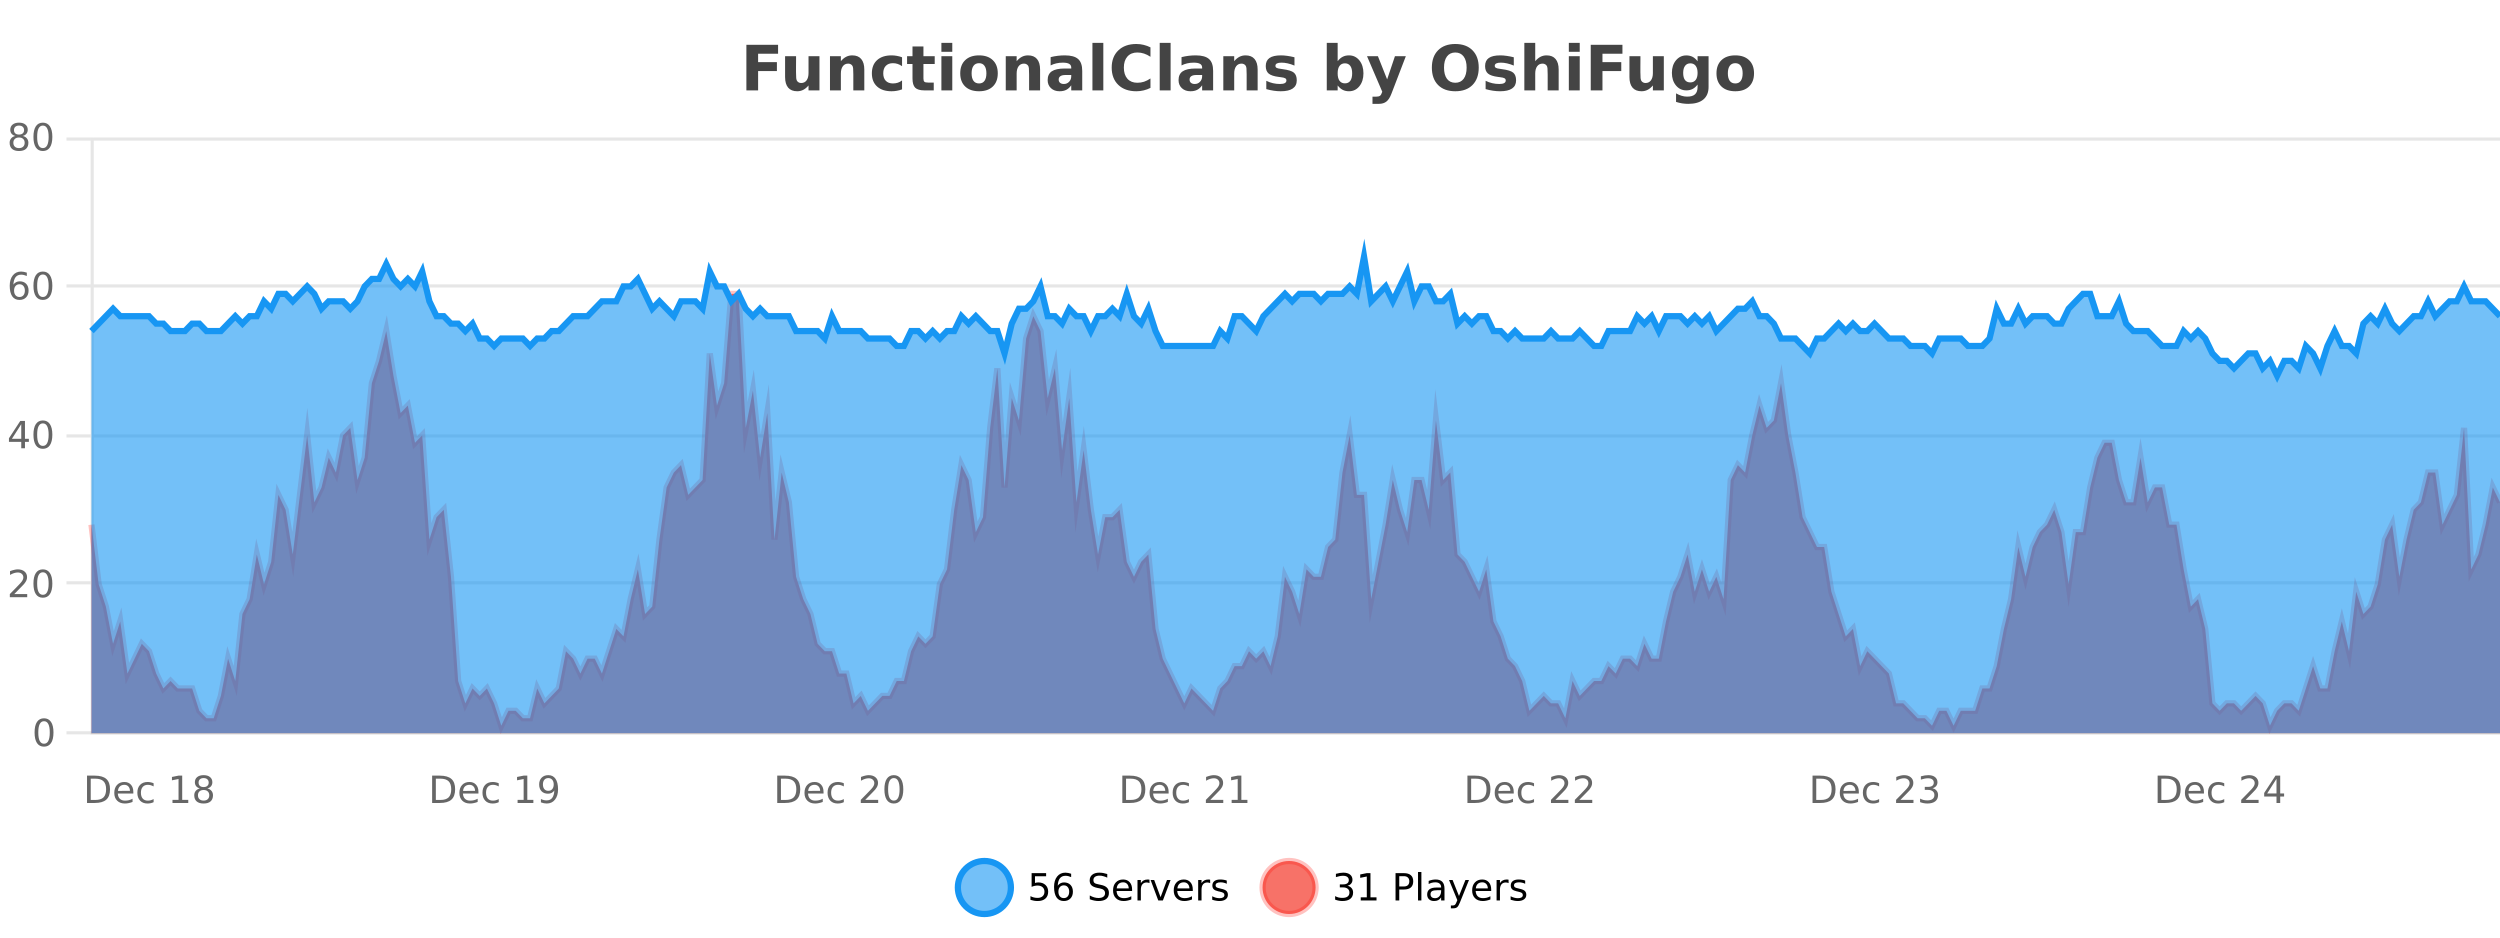 <?xml version="1.0" encoding="UTF-8"?>
<svg xmlns="http://www.w3.org/2000/svg" xmlns:xlink="http://www.w3.org/1999/xlink" width="800pt" height="300pt" viewBox="0 0 800 300" version="1.1">
<defs>
<clipPath id="clip1">
  <path d="M 278 263 L 352 263 L 352 300 L 278 300 Z M 278 263 "/>
</clipPath>
<clipPath id="clip2">
  <path d="M 375 263 L 450 263 L 450 300 L 375 300 Z M 375 263 "/>
</clipPath>
<clipPath id="clip3">
  <path d="M 29.27 94 L 800 94 L 800 234.602 L 29.27 234.602 Z M 29.27 94 "/>
</clipPath>
<clipPath id="clip4">
  <path d="M 28.27 65 L 800 65 L 800 235.602 L 28.27 235.602 Z M 28.27 65 "/>
</clipPath>
<clipPath id="clip5">
  <path d="M 29.27 82 L 800 82 L 800 234.602 L 29.27 234.602 Z M 29.27 82 "/>
</clipPath>
<clipPath id="clip6">
  <path d="M 28.27 53 L 800 53 L 800 149 L 28.27 149 Z M 28.27 53 "/>
</clipPath>
</defs>
<g id="surface3519896">
<rect x="0" y="0" width="800" height="300" style="fill:rgb(100%,100%,100%);fill-opacity:1;stroke:none;"/>
<path style="fill:none;stroke-width:1;stroke-linecap:butt;stroke-linejoin:miter;stroke:rgb(0%,0%,0%);stroke-opacity:0.098;stroke-miterlimit:10;" d="M 30 234.5 L 800 234.5 "/>
<path style="fill:none;stroke-width:1;stroke-linecap:butt;stroke-linejoin:miter;stroke:rgb(0%,0%,0%);stroke-opacity:0.098;stroke-miterlimit:10;" d="M 21.27 234.5 L 29 234.5 "/>
<path style="fill:none;stroke-width:1;stroke-linecap:butt;stroke-linejoin:miter;stroke:rgb(0%,0%,0%);stroke-opacity:0.098;stroke-miterlimit:10;" d="M 30 186.5 L 800 186.5 "/>
<path style="fill:none;stroke-width:1;stroke-linecap:butt;stroke-linejoin:miter;stroke:rgb(0%,0%,0%);stroke-opacity:0.098;stroke-miterlimit:10;" d="M 21.27 186.5 L 29 186.5 "/>
<path style="fill:none;stroke-width:1;stroke-linecap:butt;stroke-linejoin:miter;stroke:rgb(0%,0%,0%);stroke-opacity:0.098;stroke-miterlimit:10;" d="M 30 139.5 L 800 139.5 "/>
<path style="fill:none;stroke-width:1;stroke-linecap:butt;stroke-linejoin:miter;stroke:rgb(0%,0%,0%);stroke-opacity:0.098;stroke-miterlimit:10;" d="M 21.27 139.5 L 29 139.5 "/>
<path style="fill:none;stroke-width:1;stroke-linecap:butt;stroke-linejoin:miter;stroke:rgb(0%,0%,0%);stroke-opacity:0.098;stroke-miterlimit:10;" d="M 30 91.5 L 800 91.5 "/>
<path style="fill:none;stroke-width:1;stroke-linecap:butt;stroke-linejoin:miter;stroke:rgb(0%,0%,0%);stroke-opacity:0.098;stroke-miterlimit:10;" d="M 21.27 91.5 L 29 91.5 "/>
<path style="fill:none;stroke-width:1;stroke-linecap:butt;stroke-linejoin:miter;stroke:rgb(0%,0%,0%);stroke-opacity:0.098;stroke-miterlimit:10;" d="M 30 44.5 L 800 44.5 "/>
<path style="fill:none;stroke-width:1;stroke-linecap:butt;stroke-linejoin:miter;stroke:rgb(0%,0%,0%);stroke-opacity:0.098;stroke-miterlimit:10;" d="M 21.27 44.5 L 29 44.5 "/>
<path style=" stroke:none;fill-rule:nonzero;fill:rgb(9.02%,58.824%,95.294%);fill-opacity:0.6;" d="M 323.488 284 C 323.488 288.688 319.688 292.484 315.004 292.484 C 310.316 292.484 306.52 288.688 306.52 284 C 306.52 279.312 310.316 275.516 315.004 275.516 C 319.688 275.516 323.488 279.312 323.488 284 Z M 323.488 284 "/>
<g clip-path="url(#clip1)" clip-rule="nonzero">
<path style="fill:none;stroke-width:2;stroke-linecap:butt;stroke-linejoin:miter;stroke:rgb(9.02%,58.824%,95.294%);stroke-opacity:1;stroke-miterlimit:10;" d="M 323.488 284 C 323.488 288.688 319.688 292.484 315.004 292.484 C 310.316 292.484 306.52 288.688 306.52 284 C 306.52 279.312 310.316 275.516 315.004 275.516 C 319.688 275.516 323.488 279.312 323.488 284 Z M 323.488 284 "/>
</g>
<path style=" stroke:none;fill-rule:nonzero;fill:rgb(0%,0%,0%);fill-opacity:1;" d="M 330.117 279.406 L 334.758 279.406 L 334.758 280.406 L 331.195 280.406 L 331.195 282.547 C 331.371 282.484 331.543 282.445 331.711 282.422 C 331.887 282.391 332.059 282.375 332.227 282.375 C 333.203 282.375 333.98 282.648 334.555 283.188 C 335.125 283.719 335.414 284.438 335.414 285.344 C 335.414 286.293 335.117 287.027 334.523 287.547 C 333.938 288.07 333.117 288.328 332.055 288.328 C 331.68 288.328 331.297 288.297 330.914 288.234 C 330.539 288.172 330.148 288.078 329.742 287.953 L 329.742 286.766 C 330.094 286.953 330.461 287.094 330.836 287.188 C 331.211 287.281 331.605 287.328 332.023 287.328 C 332.699 287.328 333.234 287.152 333.633 286.797 C 334.027 286.445 334.227 285.961 334.227 285.344 C 334.227 284.742 334.027 284.262 333.633 283.906 C 333.234 283.555 332.699 283.375 332.023 283.375 C 331.711 283.375 331.391 283.414 331.07 283.484 C 330.758 283.547 330.438 283.652 330.117 283.797 Z M 340.422 283.312 C 339.891 283.312 339.469 283.496 339.156 283.859 C 338.844 284.227 338.688 284.719 338.688 285.344 C 338.688 285.98 338.844 286.48 339.156 286.844 C 339.469 287.211 339.891 287.391 340.422 287.391 C 340.953 287.391 341.367 287.211 341.672 286.844 C 341.984 286.48 342.141 285.98 342.141 285.344 C 342.141 284.719 341.984 284.227 341.672 283.859 C 341.367 283.496 340.953 283.312 340.422 283.312 Z M 342.766 279.594 L 342.766 280.672 C 342.461 280.539 342.16 280.434 341.859 280.359 C 341.555 280.289 341.258 280.25 340.969 280.25 C 340.188 280.25 339.586 280.516 339.172 281.047 C 338.766 281.57 338.531 282.359 338.469 283.422 C 338.695 283.09 338.984 282.836 339.328 282.656 C 339.68 282.469 340.066 282.375 340.484 282.375 C 341.359 282.375 342.051 282.641 342.562 283.172 C 343.07 283.703 343.328 284.43 343.328 285.344 C 343.328 286.25 343.062 286.977 342.531 287.516 C 342 288.059 341.297 288.328 340.422 288.328 C 339.398 288.328 338.625 287.945 338.094 287.172 C 337.562 286.391 337.297 285.266 337.297 283.797 C 337.297 282.414 337.625 281.309 338.281 280.484 C 338.938 279.664 339.816 279.25 340.922 279.25 C 341.211 279.25 341.508 279.281 341.812 279.344 C 342.113 279.398 342.43 279.48 342.766 279.594 Z M 354.324 279.688 L 354.324 280.844 C 353.875 280.637 353.449 280.48 353.043 280.375 C 352.645 280.262 352.266 280.203 351.902 280.203 C 351.254 280.203 350.754 280.328 350.402 280.578 C 350.059 280.828 349.887 281.188 349.887 281.656 C 349.887 282.043 350 282.336 350.23 282.531 C 350.457 282.73 350.902 282.887 351.559 283 L 352.262 283.156 C 353.145 283.324 353.797 283.621 354.215 284.047 C 354.641 284.465 354.855 285.027 354.855 285.734 C 354.855 286.59 354.566 287.234 353.996 287.672 C 353.434 288.109 352.598 288.328 351.496 288.328 C 351.09 288.328 350.652 288.281 350.184 288.188 C 349.715 288.094 349.23 287.953 348.73 287.766 L 348.73 286.547 C 349.207 286.82 349.676 287.023 350.137 287.156 C 350.605 287.293 351.059 287.359 351.496 287.359 C 352.172 287.359 352.691 287.23 353.059 286.969 C 353.434 286.699 353.621 286.32 353.621 285.828 C 353.621 285.402 353.484 285.07 353.215 284.828 C 352.953 284.578 352.52 284.398 351.918 284.281 L 351.199 284.141 C 350.312 283.965 349.672 283.688 349.277 283.312 C 348.891 282.938 348.699 282.418 348.699 281.75 C 348.699 280.969 348.969 280.359 349.512 279.922 C 350.051 279.477 350.801 279.25 351.762 279.25 C 352.176 279.25 352.594 279.289 353.012 279.359 C 353.438 279.434 353.875 279.543 354.324 279.688 Z M 362.27 284.609 L 362.27 285.125 L 357.301 285.125 C 357.352 285.875 357.574 286.445 357.973 286.828 C 358.379 287.215 358.934 287.406 359.645 287.406 C 360.059 287.406 360.461 287.359 360.848 287.266 C 361.242 287.164 361.633 287.008 362.02 286.797 L 362.02 287.828 C 361.621 287.984 361.223 288.105 360.816 288.188 C 360.41 288.281 359.996 288.328 359.582 288.328 C 358.539 288.328 357.711 288.027 357.098 287.422 C 356.48 286.809 356.176 285.98 356.176 284.938 C 356.176 283.867 356.465 283.016 357.051 282.391 C 357.633 281.758 358.414 281.438 359.395 281.438 C 360.277 281.438 360.977 281.727 361.488 282.297 C 362.008 282.859 362.27 283.633 362.27 284.609 Z M 361.191 284.281 C 361.18 283.699 361.012 283.23 360.691 282.875 C 360.367 282.523 359.941 282.344 359.41 282.344 C 358.805 282.344 358.32 282.516 357.957 282.859 C 357.602 283.203 357.398 283.684 357.348 284.297 Z M 367.84 282.594 C 367.715 282.531 367.578 282.484 367.434 282.453 C 367.297 282.414 367.141 282.391 366.965 282.391 C 366.359 282.391 365.891 282.59 365.559 282.984 C 365.234 283.383 365.074 283.953 365.074 284.703 L 365.074 288.156 L 363.996 288.156 L 363.996 281.594 L 365.074 281.594 L 365.074 282.609 C 365.301 282.215 365.598 281.922 365.965 281.734 C 366.328 281.539 366.77 281.438 367.293 281.438 C 367.363 281.438 367.441 281.445 367.527 281.453 C 367.621 281.465 367.719 281.48 367.824 281.5 Z M 368.195 281.594 L 369.336 281.594 L 371.383 287.094 L 373.445 281.594 L 374.586 281.594 L 372.117 288.156 L 370.648 288.156 Z M 381.688 284.609 L 381.688 285.125 L 376.719 285.125 C 376.77 285.875 376.992 286.445 377.391 286.828 C 377.797 287.215 378.352 287.406 379.062 287.406 C 379.477 287.406 379.879 287.359 380.266 287.266 C 380.66 287.164 381.051 287.008 381.438 286.797 L 381.438 287.828 C 381.039 287.984 380.641 288.105 380.234 288.188 C 379.828 288.281 379.414 288.328 379 288.328 C 377.957 288.328 377.129 288.027 376.516 287.422 C 375.898 286.809 375.594 285.98 375.594 284.938 C 375.594 283.867 375.883 283.016 376.469 282.391 C 377.051 281.758 377.832 281.438 378.812 281.438 C 379.695 281.438 380.395 281.727 380.906 282.297 C 381.426 282.859 381.688 283.633 381.688 284.609 Z M 380.609 284.281 C 380.598 283.699 380.43 283.23 380.109 282.875 C 379.785 282.523 379.359 282.344 378.828 282.344 C 378.223 282.344 377.738 282.516 377.375 282.859 C 377.02 283.203 376.816 283.684 376.766 284.297 Z M 387.258 282.594 C 387.133 282.531 386.996 282.484 386.852 282.453 C 386.715 282.414 386.559 282.391 386.383 282.391 C 385.777 282.391 385.309 282.59 384.977 282.984 C 384.652 283.383 384.492 283.953 384.492 284.703 L 384.492 288.156 L 383.414 288.156 L 383.414 281.594 L 384.492 281.594 L 384.492 282.609 C 384.719 282.215 385.016 281.922 385.383 281.734 C 385.746 281.539 386.188 281.438 386.711 281.438 C 386.781 281.438 386.859 281.445 386.945 281.453 C 387.039 281.465 387.137 281.48 387.242 281.5 Z M 392.566 281.781 L 392.566 282.812 C 392.262 282.656 391.945 282.543 391.613 282.469 C 391.289 282.387 390.949 282.344 390.598 282.344 C 390.066 282.344 389.664 282.43 389.395 282.594 C 389.121 282.75 388.988 282.996 388.988 283.328 C 388.988 283.578 389.082 283.777 389.27 283.922 C 389.465 284.059 389.855 284.188 390.441 284.312 L 390.801 284.406 C 391.57 284.562 392.117 284.793 392.441 285.094 C 392.762 285.398 392.926 285.812 392.926 286.344 C 392.926 286.961 392.68 287.445 392.191 287.797 C 391.711 288.152 391.051 288.328 390.207 288.328 C 389.852 288.328 389.48 288.289 389.098 288.219 C 388.723 288.156 388.324 288.059 387.91 287.922 L 387.91 286.797 C 388.305 287.008 388.695 287.164 389.082 287.266 C 389.465 287.371 389.852 287.422 390.238 287.422 C 390.738 287.422 391.121 287.34 391.395 287.172 C 391.676 286.996 391.816 286.746 391.816 286.422 C 391.816 286.133 391.715 285.906 391.52 285.75 C 391.32 285.594 390.887 285.445 390.223 285.297 L 389.848 285.219 C 389.18 285.074 388.695 284.855 388.395 284.562 C 388.102 284.273 387.957 283.875 387.957 283.375 C 387.957 282.75 388.176 282.273 388.613 281.938 C 389.051 281.605 389.668 281.438 390.473 281.438 C 390.867 281.438 391.242 281.469 391.598 281.531 C 391.949 281.586 392.273 281.668 392.566 281.781 Z M 325.004 277.016 "/>
<path style=" stroke:none;fill-rule:nonzero;fill:rgb(96.863%,44.706%,40.784%);fill-opacity:1;" d="M 420.988 284 C 420.988 288.688 417.191 292.484 412.504 292.484 C 407.82 292.484 404.02 288.688 404.02 284 C 404.02 279.312 407.82 275.516 412.504 275.516 C 417.191 275.516 420.988 279.312 420.988 284 Z M 420.988 284 "/>
<g clip-path="url(#clip2)" clip-rule="nonzero">
<path style="fill:none;stroke-width:2;stroke-linecap:butt;stroke-linejoin:miter;stroke:rgb(100%,4.706%,0%);stroke-opacity:0.247;stroke-miterlimit:10;" d="M 420.988 284 C 420.988 288.688 417.191 292.484 412.504 292.484 C 407.82 292.484 404.02 288.688 404.02 284 C 404.02 279.312 407.82 275.516 412.504 275.516 C 417.191 275.516 420.988 279.312 420.988 284 Z M 420.988 284 "/>
</g>
<path style=" stroke:none;fill-rule:nonzero;fill:rgb(0%,0%,0%);fill-opacity:1;" d="M 431.195 283.438 C 431.758 283.562 432.195 283.82 432.508 284.203 C 432.828 284.578 432.992 285.047 432.992 285.609 C 432.992 286.477 432.695 287.148 432.102 287.625 C 431.508 288.094 430.664 288.328 429.57 288.328 C 429.203 288.328 428.824 288.289 428.43 288.219 C 428.043 288.148 427.648 288.039 427.242 287.891 L 427.242 286.75 C 427.562 286.938 427.918 287.086 428.305 287.188 C 428.699 287.281 429.109 287.328 429.539 287.328 C 430.277 287.328 430.84 287.184 431.227 286.891 C 431.621 286.602 431.82 286.172 431.82 285.609 C 431.82 285.102 431.637 284.699 431.273 284.406 C 430.906 284.117 430.406 283.969 429.773 283.969 L 428.742 283.969 L 428.742 283 L 429.82 283 C 430.391 283 430.836 282.887 431.148 282.656 C 431.461 282.418 431.617 282.078 431.617 281.641 C 431.617 281.195 431.453 280.852 431.133 280.609 C 430.82 280.371 430.367 280.25 429.773 280.25 C 429.438 280.25 429.086 280.289 428.711 280.359 C 428.344 280.422 427.938 280.527 427.492 280.672 L 427.492 279.625 C 427.949 279.5 428.371 279.406 428.758 279.344 C 429.152 279.281 429.523 279.25 429.867 279.25 C 430.773 279.25 431.484 279.453 432.008 279.859 C 432.527 280.266 432.789 280.82 432.789 281.516 C 432.789 282.008 432.648 282.418 432.367 282.75 C 432.094 283.086 431.703 283.312 431.195 283.438 Z M 435.438 287.156 L 437.375 287.156 L 437.375 280.484 L 435.266 280.906 L 435.266 279.828 L 437.359 279.406 L 438.547 279.406 L 438.547 287.156 L 440.484 287.156 L 440.484 288.156 L 435.438 288.156 Z M 447.762 280.375 L 447.762 283.672 L 449.246 283.672 C 449.797 283.672 450.223 283.531 450.527 283.25 C 450.828 282.961 450.98 282.547 450.98 282.016 C 450.98 281.496 450.828 281.094 450.527 280.812 C 450.223 280.523 449.797 280.375 449.246 280.375 Z M 446.574 279.406 L 449.246 279.406 C 450.234 279.406 450.98 279.633 451.48 280.078 C 451.98 280.516 452.23 281.164 452.23 282.016 C 452.23 282.883 451.98 283.539 451.48 283.984 C 450.98 284.422 450.234 284.641 449.246 284.641 L 447.762 284.641 L 447.762 288.156 L 446.574 288.156 Z M 453.766 279.031 L 454.844 279.031 L 454.844 288.156 L 453.766 288.156 Z M 460.082 284.859 C 459.215 284.859 458.613 284.961 458.27 285.156 C 457.934 285.355 457.77 285.695 457.77 286.172 C 457.77 286.559 457.895 286.867 458.145 287.094 C 458.402 287.312 458.746 287.422 459.176 287.422 C 459.777 287.422 460.258 287.215 460.613 286.797 C 460.977 286.371 461.16 285.805 461.16 285.094 L 461.16 284.859 Z M 462.238 284.406 L 462.238 288.156 L 461.16 288.156 L 461.16 287.156 C 460.91 287.555 460.602 287.852 460.238 288.047 C 459.871 288.234 459.426 288.328 458.895 288.328 C 458.215 288.328 457.68 288.141 457.285 287.766 C 456.887 287.383 456.691 286.875 456.691 286.25 C 456.691 285.512 456.934 284.953 457.426 284.578 C 457.926 284.203 458.664 284.016 459.645 284.016 L 461.16 284.016 L 461.16 283.906 C 461.16 283.406 460.992 283.023 460.66 282.75 C 460.336 282.48 459.883 282.344 459.301 282.344 C 458.926 282.344 458.555 282.391 458.191 282.484 C 457.836 282.578 457.496 282.715 457.176 282.891 L 457.176 281.891 C 457.57 281.734 457.949 281.621 458.316 281.547 C 458.691 281.477 459.055 281.438 459.41 281.438 C 460.355 281.438 461.066 281.684 461.535 282.172 C 462.004 282.664 462.238 283.406 462.238 284.406 Z M 467.188 288.766 C 466.883 289.547 466.586 290.055 466.297 290.297 C 466.004 290.535 465.617 290.656 465.141 290.656 L 464.281 290.656 L 464.281 289.75 L 464.906 289.75 C 465.207 289.75 465.438 289.676 465.594 289.531 C 465.758 289.395 465.941 289.066 466.141 288.547 L 466.344 288.047 L 463.688 281.594 L 464.828 281.594 L 466.875 286.719 L 468.938 281.594 L 470.078 281.594 Z M 477.18 284.609 L 477.18 285.125 L 472.211 285.125 C 472.262 285.875 472.484 286.445 472.883 286.828 C 473.289 287.215 473.844 287.406 474.555 287.406 C 474.969 287.406 475.371 287.359 475.758 287.266 C 476.152 287.164 476.543 287.008 476.93 286.797 L 476.93 287.828 C 476.531 287.984 476.133 288.105 475.727 288.188 C 475.32 288.281 474.906 288.328 474.492 288.328 C 473.449 288.328 472.621 288.027 472.008 287.422 C 471.391 286.809 471.086 285.98 471.086 284.938 C 471.086 283.867 471.375 283.016 471.961 282.391 C 472.543 281.758 473.324 281.438 474.305 281.438 C 475.188 281.438 475.887 281.727 476.398 282.297 C 476.918 282.859 477.18 283.633 477.18 284.609 Z M 476.102 284.281 C 476.09 283.699 475.922 283.23 475.602 282.875 C 475.277 282.523 474.852 282.344 474.32 282.344 C 473.715 282.344 473.23 282.516 472.867 282.859 C 472.512 283.203 472.309 283.684 472.258 284.297 Z M 482.75 282.594 C 482.625 282.531 482.488 282.484 482.344 282.453 C 482.207 282.414 482.051 282.391 481.875 282.391 C 481.27 282.391 480.801 282.59 480.469 282.984 C 480.145 283.383 479.984 283.953 479.984 284.703 L 479.984 288.156 L 478.906 288.156 L 478.906 281.594 L 479.984 281.594 L 479.984 282.609 C 480.211 282.215 480.508 281.922 480.875 281.734 C 481.238 281.539 481.68 281.438 482.203 281.438 C 482.273 281.438 482.352 281.445 482.438 281.453 C 482.531 281.465 482.629 281.48 482.734 281.5 Z M 488.055 281.781 L 488.055 282.812 C 487.75 282.656 487.434 282.543 487.102 282.469 C 486.777 282.387 486.438 282.344 486.086 282.344 C 485.555 282.344 485.152 282.43 484.883 282.594 C 484.609 282.75 484.477 282.996 484.477 283.328 C 484.477 283.578 484.57 283.777 484.758 283.922 C 484.953 284.059 485.344 284.188 485.93 284.312 L 486.289 284.406 C 487.059 284.562 487.605 284.793 487.93 285.094 C 488.25 285.398 488.414 285.812 488.414 286.344 C 488.414 286.961 488.168 287.445 487.68 287.797 C 487.199 288.152 486.539 288.328 485.695 288.328 C 485.34 288.328 484.969 288.289 484.586 288.219 C 484.211 288.156 483.812 288.059 483.398 287.922 L 483.398 286.797 C 483.793 287.008 484.184 287.164 484.57 287.266 C 484.953 287.371 485.34 287.422 485.727 287.422 C 486.227 287.422 486.609 287.34 486.883 287.172 C 487.164 286.996 487.305 286.746 487.305 286.422 C 487.305 286.133 487.203 285.906 487.008 285.75 C 486.809 285.594 486.375 285.445 485.711 285.297 L 485.336 285.219 C 484.668 285.074 484.184 284.855 483.883 284.562 C 483.59 284.273 483.445 283.875 483.445 283.375 C 483.445 282.75 483.664 282.273 484.102 281.938 C 484.539 281.605 485.156 281.438 485.961 281.438 C 486.355 281.438 486.73 281.469 487.086 281.531 C 487.438 281.586 487.762 281.668 488.055 281.781 Z M 422.504 277.016 "/>
<path style=" stroke:none;fill-rule:nonzero;fill:rgb(26.667%,26.667%,26.667%);fill-opacity:1;" d="M 238.844 14.344 L 248.984 14.344 L 248.984 17.188 L 242.594 17.188 L 242.594 19.891 L 248.609 19.891 L 248.609 22.734 L 242.594 22.734 L 242.594 28.922 L 238.844 28.922 Z M 251.227 24.656 L 251.227 17.984 L 254.742 17.984 L 254.742 19.078 C 254.742 19.672 254.734 20.418 254.727 21.312 C 254.727 22.211 254.727 22.805 254.727 23.094 C 254.727 23.98 254.746 24.617 254.789 25 C 254.84 25.387 254.918 25.668 255.023 25.844 C 255.168 26.074 255.355 26.25 255.586 26.375 C 255.812 26.5 256.078 26.562 256.383 26.562 C 257.109 26.562 257.684 26.281 258.102 25.719 C 258.516 25.156 258.727 24.383 258.727 23.391 L 258.727 17.984 L 262.227 17.984 L 262.227 28.922 L 258.727 28.922 L 258.727 27.344 C 258.195 27.98 257.633 28.449 257.039 28.75 C 256.453 29.051 255.809 29.203 255.102 29.203 C 253.84 29.203 252.875 28.82 252.211 28.047 C 251.555 27.266 251.227 26.137 251.227 24.656 Z M 276.578 22.266 L 276.578 28.922 L 273.062 28.922 L 273.062 23.828 C 273.062 22.883 273.039 22.23 273 21.875 C 272.957 21.512 272.883 21.246 272.781 21.078 C 272.645 20.852 272.457 20.672 272.219 20.547 C 271.988 20.422 271.723 20.359 271.422 20.359 C 270.691 20.359 270.117 20.641 269.703 21.203 C 269.285 21.766 269.078 22.547 269.078 23.547 L 269.078 28.922 L 265.594 28.922 L 265.594 17.984 L 269.078 17.984 L 269.078 19.578 C 269.609 18.945 270.172 18.477 270.766 18.172 C 271.359 17.871 272.008 17.719 272.719 17.719 C 273.988 17.719 274.945 18.109 275.594 18.891 C 276.25 19.664 276.578 20.789 276.578 22.266 Z M 288.656 18.328 L 288.656 21.172 C 288.188 20.852 287.711 20.609 287.234 20.453 C 286.754 20.297 286.254 20.219 285.734 20.219 C 284.766 20.219 284.004 20.508 283.453 21.078 C 282.91 21.641 282.641 22.438 282.641 23.469 C 282.641 24.492 282.91 25.289 283.453 25.859 C 284.004 26.422 284.766 26.703 285.734 26.703 C 286.285 26.703 286.805 26.625 287.297 26.469 C 287.785 26.305 288.238 26.059 288.656 25.734 L 288.656 28.594 C 288.113 28.805 287.562 28.953 287 29.047 C 286.438 29.148 285.867 29.203 285.297 29.203 C 283.328 29.203 281.785 28.699 280.672 27.688 C 279.555 26.68 279 25.273 279 23.469 C 279 21.656 279.555 20.246 280.672 19.234 C 281.785 18.227 283.328 17.719 285.297 17.719 C 285.867 17.719 286.43 17.773 286.984 17.875 C 287.547 17.969 288.102 18.121 288.656 18.328 Z M 295.5 14.875 L 295.5 17.984 L 299.109 17.984 L 299.109 20.484 L 295.5 20.484 L 295.5 25.125 C 295.5 25.637 295.598 25.98 295.797 26.156 C 296.004 26.336 296.406 26.422 297 26.422 L 298.797 26.422 L 298.797 28.922 L 295.797 28.922 C 294.422 28.922 293.441 28.637 292.859 28.062 C 292.285 27.48 292 26.5 292 25.125 L 292 20.484 L 290.266 20.484 L 290.266 17.984 L 292 17.984 L 292 14.875 Z M 301.246 17.984 L 304.73 17.984 L 304.73 28.922 L 301.246 28.922 Z M 301.246 13.719 L 304.73 13.719 L 304.73 16.578 L 301.246 16.578 Z M 313.305 20.219 C 312.523 20.219 311.93 20.5 311.523 21.062 C 311.117 21.617 310.914 22.418 310.914 23.469 C 310.914 24.512 311.117 25.312 311.523 25.875 C 311.93 26.43 312.523 26.703 313.305 26.703 C 314.062 26.703 314.641 26.43 315.039 25.875 C 315.445 25.312 315.648 24.512 315.648 23.469 C 315.648 22.418 315.445 21.617 315.039 21.062 C 314.641 20.5 314.062 20.219 313.305 20.219 Z M 313.305 17.719 C 315.18 17.719 316.641 18.23 317.695 19.25 C 318.758 20.262 319.289 21.668 319.289 23.469 C 319.289 25.262 318.758 26.668 317.695 27.688 C 316.641 28.699 315.18 29.203 313.305 29.203 C 311.406 29.203 309.93 28.699 308.867 27.688 C 307.805 26.668 307.273 25.262 307.273 23.469 C 307.273 21.668 307.805 20.262 308.867 19.25 C 309.93 18.23 311.406 17.719 313.305 17.719 Z M 332.828 22.266 L 332.828 28.922 L 329.312 28.922 L 329.312 23.828 C 329.312 22.883 329.289 22.23 329.25 21.875 C 329.207 21.512 329.133 21.246 329.031 21.078 C 328.895 20.852 328.707 20.672 328.469 20.547 C 328.238 20.422 327.973 20.359 327.672 20.359 C 326.941 20.359 326.367 20.641 325.953 21.203 C 325.535 21.766 325.328 22.547 325.328 23.547 L 325.328 28.922 L 321.844 28.922 L 321.844 17.984 L 325.328 17.984 L 325.328 19.578 C 325.859 18.945 326.422 18.477 327.016 18.172 C 327.609 17.871 328.258 17.719 328.969 17.719 C 330.238 17.719 331.195 18.109 331.844 18.891 C 332.5 19.664 332.828 20.789 332.828 22.266 Z M 340.969 24 C 340.238 24 339.691 24.125 339.328 24.375 C 338.961 24.617 338.781 24.98 338.781 25.469 C 338.781 25.906 338.926 26.25 339.219 26.5 C 339.52 26.75 339.93 26.875 340.453 26.875 C 341.109 26.875 341.66 26.641 342.109 26.172 C 342.566 25.703 342.797 25.117 342.797 24.406 L 342.797 24 Z M 346.312 22.688 L 346.312 28.922 L 342.797 28.922 L 342.797 27.297 C 342.328 27.965 341.797 28.449 341.203 28.75 C 340.617 29.051 339.906 29.203 339.062 29.203 C 337.938 29.203 337.02 28.875 336.312 28.219 C 335.602 27.555 335.25 26.695 335.25 25.641 C 335.25 24.359 335.688 23.422 336.562 22.828 C 337.445 22.227 338.836 21.922 340.734 21.922 L 342.797 21.922 L 342.797 21.641 C 342.797 21.09 342.578 20.688 342.141 20.438 C 341.703 20.18 341.02 20.047 340.094 20.047 C 339.344 20.047 338.645 20.125 338 20.281 C 337.352 20.43 336.754 20.648 336.203 20.938 L 336.203 18.281 C 336.953 18.094 337.703 17.953 338.453 17.859 C 339.211 17.766 339.973 17.719 340.734 17.719 C 342.703 17.719 344.125 18.109 345 18.891 C 345.875 19.664 346.312 20.93 346.312 22.688 Z M 349.578 13.719 L 353.062 13.719 L 353.062 28.922 L 349.578 28.922 Z M 368.148 28.125 C 367.449 28.48 366.727 28.746 365.977 28.922 C 365.234 29.109 364.453 29.203 363.633 29.203 C 361.203 29.203 359.281 28.527 357.867 27.172 C 356.449 25.809 355.742 23.965 355.742 21.641 C 355.742 19.32 356.449 17.48 357.867 16.125 C 359.281 14.762 361.203 14.078 363.633 14.078 C 364.453 14.078 365.234 14.172 365.977 14.359 C 366.727 14.539 367.449 14.805 368.148 15.156 L 368.148 18.172 C 367.449 17.703 366.762 17.359 366.086 17.141 C 365.406 16.914 364.695 16.797 363.945 16.797 C 362.602 16.797 361.543 17.23 360.773 18.094 C 360.012 18.949 359.633 20.133 359.633 21.641 C 359.633 23.152 360.012 24.34 360.773 25.203 C 361.543 26.059 362.602 26.484 363.945 26.484 C 364.695 26.484 365.406 26.375 366.086 26.156 C 366.762 25.93 367.449 25.578 368.148 25.109 Z M 371.109 13.719 L 374.594 13.719 L 374.594 28.922 L 371.109 28.922 Z M 382.855 24 C 382.125 24 381.578 24.125 381.215 24.375 C 380.848 24.617 380.668 24.98 380.668 25.469 C 380.668 25.906 380.812 26.25 381.105 26.5 C 381.406 26.75 381.816 26.875 382.34 26.875 C 382.996 26.875 383.547 26.641 383.996 26.172 C 384.453 25.703 384.684 25.117 384.684 24.406 L 384.684 24 Z M 388.199 22.688 L 388.199 28.922 L 384.684 28.922 L 384.684 27.297 C 384.215 27.965 383.684 28.449 383.09 28.75 C 382.504 29.051 381.793 29.203 380.949 29.203 C 379.824 29.203 378.906 28.875 378.199 28.219 C 377.488 27.555 377.137 26.695 377.137 25.641 C 377.137 24.359 377.574 23.422 378.449 22.828 C 379.332 22.227 380.723 21.922 382.621 21.922 L 384.684 21.922 L 384.684 21.641 C 384.684 21.09 384.465 20.688 384.027 20.438 C 383.59 20.18 382.906 20.047 381.98 20.047 C 381.23 20.047 380.531 20.125 379.887 20.281 C 379.238 20.43 378.641 20.648 378.09 20.938 L 378.09 18.281 C 378.84 18.094 379.59 17.953 380.34 17.859 C 381.098 17.766 381.859 17.719 382.621 17.719 C 384.59 17.719 386.012 18.109 386.887 18.891 C 387.762 19.664 388.199 20.93 388.199 22.688 Z M 402.445 22.266 L 402.445 28.922 L 398.93 28.922 L 398.93 23.828 C 398.93 22.883 398.906 22.23 398.867 21.875 C 398.824 21.512 398.75 21.246 398.648 21.078 C 398.512 20.852 398.324 20.672 398.086 20.547 C 397.855 20.422 397.59 20.359 397.289 20.359 C 396.559 20.359 395.984 20.641 395.57 21.203 C 395.152 21.766 394.945 22.547 394.945 23.547 L 394.945 28.922 L 391.461 28.922 L 391.461 17.984 L 394.945 17.984 L 394.945 19.578 C 395.477 18.945 396.039 18.477 396.633 18.172 C 397.227 17.871 397.875 17.719 398.586 17.719 C 399.855 17.719 400.812 18.109 401.461 18.891 C 402.117 19.664 402.445 20.789 402.445 22.266 Z M 414.23 18.328 L 414.23 20.984 C 413.488 20.672 412.77 20.438 412.074 20.281 C 411.375 20.125 410.715 20.047 410.09 20.047 C 409.434 20.047 408.941 20.133 408.621 20.297 C 408.297 20.465 408.137 20.719 408.137 21.062 C 408.137 21.344 408.254 21.559 408.496 21.703 C 408.746 21.852 409.184 21.961 409.809 22.031 L 410.434 22.125 C 412.223 22.355 413.426 22.73 414.043 23.25 C 414.656 23.773 414.965 24.59 414.965 25.703 C 414.965 26.871 414.531 27.746 413.668 28.328 C 412.812 28.914 411.535 29.203 409.84 29.203 C 409.109 29.203 408.359 29.145 407.59 29.031 C 406.816 28.918 406.027 28.746 405.215 28.516 L 405.215 25.859 C 405.91 26.203 406.625 26.461 407.355 26.625 C 408.082 26.793 408.828 26.875 409.59 26.875 C 410.277 26.875 410.793 26.781 411.137 26.594 C 411.48 26.406 411.652 26.125 411.652 25.75 C 411.652 25.438 411.531 25.211 411.293 25.062 C 411.051 24.906 410.578 24.789 409.871 24.703 L 409.262 24.625 C 407.699 24.43 406.605 24.07 405.98 23.547 C 405.355 23.016 405.043 22.215 405.043 21.141 C 405.043 19.984 405.438 19.125 406.23 18.562 C 407.031 18 408.25 17.719 409.887 17.719 C 410.531 17.719 411.207 17.773 411.918 17.875 C 412.625 17.969 413.395 18.121 414.23 18.328 Z M 430.379 26.672 C 431.129 26.672 431.699 26.402 432.098 25.859 C 432.492 25.309 432.691 24.512 432.691 23.469 C 432.691 22.43 432.492 21.637 432.098 21.094 C 431.699 20.543 431.129 20.266 430.379 20.266 C 429.629 20.266 429.051 20.543 428.645 21.094 C 428.246 21.637 428.051 22.43 428.051 23.469 C 428.051 24.5 428.246 25.293 428.645 25.844 C 429.051 26.398 429.629 26.672 430.379 26.672 Z M 428.051 19.578 C 428.539 18.945 429.074 18.477 429.66 18.172 C 430.242 17.871 430.914 17.719 431.676 17.719 C 433.027 17.719 434.137 18.258 435.004 19.328 C 435.867 20.402 436.301 21.781 436.301 23.469 C 436.301 25.148 435.867 26.523 435.004 27.594 C 434.137 28.668 433.027 29.203 431.676 29.203 C 430.914 29.203 430.242 29.051 429.66 28.75 C 429.074 28.449 428.539 27.98 428.051 27.344 L 428.051 28.922 L 424.566 28.922 L 424.566 13.719 L 428.051 13.719 Z M 437.445 17.984 L 440.93 17.984 L 443.883 25.406 L 446.383 17.984 L 449.867 17.984 L 445.273 29.953 C 444.812 31.172 444.273 32.02 443.648 32.5 C 443.031 32.988 442.227 33.234 441.227 33.234 L 439.195 33.234 L 439.195 30.938 L 440.289 30.938 C 440.883 30.938 441.312 30.844 441.586 30.656 C 441.855 30.469 442.062 30.129 442.211 29.641 L 442.32 29.344 Z M 465.695 16.797 C 464.547 16.797 463.656 17.227 463.023 18.078 C 462.398 18.922 462.086 20.109 462.086 21.641 C 462.086 23.172 462.398 24.367 463.023 25.219 C 463.656 26.062 464.547 26.484 465.695 26.484 C 466.84 26.484 467.73 26.062 468.367 25.219 C 469 24.367 469.32 23.172 469.32 21.641 C 469.32 20.109 469 18.922 468.367 18.078 C 467.73 17.227 466.84 16.797 465.695 16.797 Z M 465.695 14.078 C 468.039 14.078 469.871 14.75 471.195 16.094 C 472.527 17.43 473.195 19.277 473.195 21.641 C 473.195 24.008 472.527 25.859 471.195 27.203 C 469.871 28.539 468.039 29.203 465.695 29.203 C 463.352 29.203 461.512 28.539 460.18 27.203 C 458.855 25.859 458.195 24.008 458.195 21.641 C 458.195 19.277 458.855 17.43 460.18 16.094 C 461.512 14.75 463.352 14.078 465.695 14.078 Z M 484.414 18.328 L 484.414 20.984 C 483.672 20.672 482.953 20.438 482.258 20.281 C 481.559 20.125 480.898 20.047 480.273 20.047 C 479.617 20.047 479.125 20.133 478.805 20.297 C 478.48 20.465 478.32 20.719 478.32 21.062 C 478.32 21.344 478.438 21.559 478.68 21.703 C 478.93 21.852 479.367 21.961 479.992 22.031 L 480.617 22.125 C 482.406 22.355 483.609 22.73 484.227 23.25 C 484.84 23.773 485.148 24.59 485.148 25.703 C 485.148 26.871 484.715 27.746 483.852 28.328 C 482.996 28.914 481.719 29.203 480.023 29.203 C 479.293 29.203 478.543 29.145 477.773 29.031 C 477 28.918 476.211 28.746 475.398 28.516 L 475.398 25.859 C 476.094 26.203 476.809 26.461 477.539 26.625 C 478.266 26.793 479.012 26.875 479.773 26.875 C 480.461 26.875 480.977 26.781 481.32 26.594 C 481.664 26.406 481.836 26.125 481.836 25.75 C 481.836 25.438 481.715 25.211 481.477 25.062 C 481.234 24.906 480.762 24.789 480.055 24.703 L 479.445 24.625 C 477.883 24.43 476.789 24.07 476.164 23.547 C 475.539 23.016 475.227 22.215 475.227 21.141 C 475.227 19.984 475.621 19.125 476.414 18.562 C 477.215 18 478.434 17.719 480.07 17.719 C 480.715 17.719 481.391 17.773 482.102 17.875 C 482.809 17.969 483.578 18.121 484.414 18.328 Z M 498.773 22.266 L 498.773 28.922 L 495.258 28.922 L 495.258 23.844 C 495.258 22.887 495.234 22.23 495.195 21.875 C 495.152 21.512 495.078 21.246 494.977 21.078 C 494.84 20.852 494.652 20.672 494.414 20.547 C 494.184 20.422 493.918 20.359 493.617 20.359 C 492.887 20.359 492.312 20.641 491.898 21.203 C 491.48 21.766 491.273 22.547 491.273 23.547 L 491.273 28.922 L 487.789 28.922 L 487.789 13.719 L 491.273 13.719 L 491.273 19.578 C 491.805 18.945 492.367 18.477 492.961 18.172 C 493.555 17.871 494.203 17.719 494.914 17.719 C 496.184 17.719 497.141 18.109 497.789 18.891 C 498.445 19.664 498.773 20.789 498.773 22.266 Z M 502.027 17.984 L 505.512 17.984 L 505.512 28.922 L 502.027 28.922 Z M 502.027 13.719 L 505.512 13.719 L 505.512 16.578 L 502.027 16.578 Z M 509.039 14.344 L 519.18 14.344 L 519.18 17.188 L 512.789 17.188 L 512.789 19.891 L 518.805 19.891 L 518.805 22.734 L 512.789 22.734 L 512.789 28.922 L 509.039 28.922 Z M 521.422 24.656 L 521.422 17.984 L 524.938 17.984 L 524.938 19.078 C 524.938 19.672 524.93 20.418 524.922 21.312 C 524.922 22.211 524.922 22.805 524.922 23.094 C 524.922 23.98 524.941 24.617 524.984 25 C 525.035 25.387 525.113 25.668 525.219 25.844 C 525.363 26.074 525.551 26.25 525.781 26.375 C 526.008 26.5 526.273 26.562 526.578 26.562 C 527.305 26.562 527.879 26.281 528.297 25.719 C 528.711 25.156 528.922 24.383 528.922 23.391 L 528.922 17.984 L 532.422 17.984 L 532.422 28.922 L 528.922 28.922 L 528.922 27.344 C 528.391 27.98 527.828 28.449 527.234 28.75 C 526.648 29.051 526.004 29.203 525.297 29.203 C 524.035 29.203 523.07 28.82 522.406 28.047 C 521.75 27.266 521.422 26.137 521.422 24.656 Z M 543.227 27.062 C 542.746 27.699 542.215 28.168 541.633 28.469 C 541.047 28.773 540.375 28.922 539.617 28.922 C 538.281 28.922 537.18 28.398 536.305 27.344 C 535.438 26.293 535.008 24.953 535.008 23.328 C 535.008 21.695 535.438 20.355 536.305 19.312 C 537.18 18.262 538.281 17.734 539.617 17.734 C 540.375 17.734 541.047 17.887 541.633 18.188 C 542.215 18.492 542.746 18.965 543.227 19.609 L 543.227 17.984 L 546.742 17.984 L 546.742 27.812 C 546.742 29.57 546.184 30.914 545.07 31.844 C 543.965 32.77 542.355 33.234 540.242 33.234 C 539.562 33.234 538.902 33.18 538.258 33.078 C 537.621 32.973 536.98 32.816 536.336 32.609 L 536.336 29.875 C 536.949 30.227 537.547 30.488 538.133 30.656 C 538.715 30.832 539.305 30.922 539.898 30.922 C 541.043 30.922 541.883 30.672 542.414 30.172 C 542.953 29.672 543.227 28.887 543.227 27.812 Z M 540.914 20.266 C 540.195 20.266 539.633 20.531 539.227 21.062 C 538.82 21.594 538.617 22.352 538.617 23.328 C 538.617 24.328 538.809 25.09 539.195 25.609 C 539.59 26.121 540.164 26.375 540.914 26.375 C 541.641 26.375 542.211 26.109 542.617 25.578 C 543.023 25.047 543.227 24.297 543.227 23.328 C 543.227 22.352 543.023 21.594 542.617 21.062 C 542.211 20.531 541.641 20.266 540.914 20.266 Z M 555.305 20.219 C 554.523 20.219 553.93 20.5 553.523 21.062 C 553.117 21.617 552.914 22.418 552.914 23.469 C 552.914 24.512 553.117 25.312 553.523 25.875 C 553.93 26.43 554.523 26.703 555.305 26.703 C 556.062 26.703 556.641 26.43 557.039 25.875 C 557.445 25.312 557.648 24.512 557.648 23.469 C 557.648 22.418 557.445 21.617 557.039 21.062 C 556.641 20.5 556.062 20.219 555.305 20.219 Z M 555.305 17.719 C 557.18 17.719 558.641 18.23 559.695 19.25 C 560.758 20.262 561.289 21.668 561.289 23.469 C 561.289 25.262 560.758 26.668 559.695 27.688 C 558.641 28.699 557.18 29.203 555.305 29.203 C 553.406 29.203 551.93 28.699 550.867 27.688 C 549.805 26.668 549.273 25.262 549.273 23.469 C 549.273 21.668 549.805 20.262 550.867 19.25 C 551.93 18.23 553.406 17.719 555.305 17.719 Z M 237 10.359 "/>
<path style="fill:none;stroke-width:1;stroke-linecap:butt;stroke-linejoin:miter;stroke:rgb(0%,0%,0%);stroke-opacity:0.098;stroke-miterlimit:10;" d="M 29 234.5 L 801 234.5 "/>
<path style=" stroke:none;fill-rule:nonzero;fill:rgb(40%,40%,40%);fill-opacity:1;" d="M 29.035 249.172 L 29.035 255.984 L 30.473 255.984 C 31.68 255.984 32.559 255.715 33.113 255.172 C 33.676 254.621 33.957 253.75 33.957 252.562 C 33.957 251.398 33.676 250.543 33.113 250 C 32.559 249.449 31.68 249.172 30.473 249.172 Z M 27.848 248.203 L 30.285 248.203 C 31.98 248.203 33.227 248.559 34.02 249.266 C 34.809 249.965 35.207 251.062 35.207 252.562 C 35.207 254.074 34.805 255.184 34.004 255.891 C 33.211 256.602 31.973 256.953 30.285 256.953 L 27.848 256.953 Z M 42.664 253.406 L 42.664 253.922 L 37.695 253.922 C 37.746 254.672 37.969 255.242 38.367 255.625 C 38.773 256.012 39.328 256.203 40.039 256.203 C 40.453 256.203 40.855 256.156 41.242 256.062 C 41.637 255.961 42.027 255.805 42.414 255.594 L 42.414 256.625 C 42.016 256.781 41.617 256.902 41.211 256.984 C 40.805 257.078 40.391 257.125 39.977 257.125 C 38.934 257.125 38.105 256.824 37.492 256.219 C 36.875 255.605 36.57 254.777 36.57 253.734 C 36.57 252.664 36.859 251.812 37.445 251.188 C 38.027 250.555 38.809 250.234 39.789 250.234 C 40.672 250.234 41.371 250.523 41.883 251.094 C 42.402 251.656 42.664 252.43 42.664 253.406 Z M 41.586 253.078 C 41.574 252.496 41.406 252.027 41.086 251.672 C 40.762 251.32 40.336 251.141 39.805 251.141 C 39.199 251.141 38.715 251.312 38.352 251.656 C 37.996 252 37.793 252.48 37.742 253.094 Z M 49.156 250.641 L 49.156 251.656 C 48.844 251.48 48.535 251.352 48.234 251.266 C 47.93 251.184 47.625 251.141 47.312 251.141 C 46.602 251.141 46.055 251.367 45.672 251.812 C 45.285 252.25 45.094 252.871 45.094 253.672 C 45.094 254.477 45.285 255.102 45.672 255.547 C 46.055 255.984 46.602 256.203 47.312 256.203 C 47.625 256.203 47.93 256.164 48.234 256.078 C 48.535 255.996 48.844 255.871 49.156 255.703 L 49.156 256.703 C 48.852 256.84 48.539 256.945 48.219 257.016 C 47.895 257.086 47.551 257.125 47.188 257.125 C 46.195 257.125 45.41 256.82 44.828 256.203 C 44.242 255.578 43.953 254.734 43.953 253.672 C 43.953 252.609 44.242 251.773 44.828 251.156 C 45.422 250.543 46.234 250.234 47.266 250.234 C 47.586 250.234 47.906 250.273 48.219 250.344 C 48.539 250.406 48.852 250.508 49.156 250.641 Z M 55.195 255.953 L 57.133 255.953 L 57.133 249.281 L 55.023 249.703 L 55.023 248.625 L 57.117 248.203 L 58.305 248.203 L 58.305 255.953 L 60.242 255.953 L 60.242 256.953 L 55.195 256.953 Z M 65.156 252.797 C 64.594 252.797 64.148 252.949 63.828 253.25 C 63.504 253.555 63.344 253.965 63.344 254.484 C 63.344 255.016 63.504 255.434 63.828 255.734 C 64.148 256.039 64.594 256.188 65.156 256.188 C 65.719 256.188 66.16 256.039 66.484 255.734 C 66.805 255.434 66.969 255.016 66.969 254.484 C 66.969 253.965 66.805 253.555 66.484 253.25 C 66.172 252.949 65.727 252.797 65.156 252.797 Z M 63.969 252.297 C 63.469 252.172 63.07 251.938 62.781 251.594 C 62.5 251.242 62.359 250.812 62.359 250.312 C 62.359 249.617 62.609 249.062 63.109 248.656 C 63.609 248.25 64.289 248.047 65.156 248.047 C 66.031 248.047 66.711 248.25 67.203 248.656 C 67.703 249.062 67.953 249.617 67.953 250.312 C 67.953 250.812 67.812 251.242 67.531 251.594 C 67.25 251.938 66.852 252.172 66.344 252.297 C 66.914 252.434 67.359 252.695 67.672 253.078 C 67.992 253.465 68.156 253.934 68.156 254.484 C 68.156 255.34 67.895 255.996 67.375 256.453 C 66.863 256.902 66.125 257.125 65.156 257.125 C 64.195 257.125 63.457 256.902 62.938 256.453 C 62.414 255.996 62.156 255.34 62.156 254.484 C 62.156 253.934 62.316 253.465 62.641 253.078 C 62.961 252.695 63.406 252.434 63.969 252.297 Z M 63.547 250.422 C 63.547 250.883 63.688 251.234 63.969 251.484 C 64.25 251.734 64.645 251.859 65.156 251.859 C 65.664 251.859 66.062 251.734 66.344 251.484 C 66.633 251.234 66.781 250.883 66.781 250.422 C 66.781 249.977 66.633 249.625 66.344 249.375 C 66.062 249.117 65.664 248.984 65.156 248.984 C 64.645 248.984 64.25 249.117 63.969 249.375 C 63.688 249.625 63.547 249.977 63.547 250.422 Z M 26.676 245.816 "/>
<path style=" stroke:none;fill-rule:nonzero;fill:rgb(40%,40%,40%);fill-opacity:1;" d="M 139.469 249.172 L 139.469 255.984 L 140.906 255.984 C 142.113 255.984 142.992 255.715 143.547 255.172 C 144.109 254.621 144.391 253.75 144.391 252.562 C 144.391 251.398 144.109 250.543 143.547 250 C 142.992 249.449 142.113 249.172 140.906 249.172 Z M 138.281 248.203 L 140.719 248.203 C 142.414 248.203 143.66 248.559 144.453 249.266 C 145.242 249.965 145.641 251.062 145.641 252.562 C 145.641 254.074 145.238 255.184 144.438 255.891 C 143.645 256.602 142.406 256.953 140.719 256.953 L 138.281 256.953 Z M 153.102 253.406 L 153.102 253.922 L 148.133 253.922 C 148.184 254.672 148.406 255.242 148.805 255.625 C 149.211 256.012 149.766 256.203 150.477 256.203 C 150.891 256.203 151.293 256.156 151.68 256.062 C 152.074 255.961 152.465 255.805 152.852 255.594 L 152.852 256.625 C 152.453 256.781 152.055 256.902 151.648 256.984 C 151.242 257.078 150.828 257.125 150.414 257.125 C 149.371 257.125 148.543 256.824 147.93 256.219 C 147.312 255.605 147.008 254.777 147.008 253.734 C 147.008 252.664 147.297 251.812 147.883 251.188 C 148.465 250.555 149.246 250.234 150.227 250.234 C 151.109 250.234 151.809 250.523 152.32 251.094 C 152.84 251.656 153.102 252.43 153.102 253.406 Z M 152.023 253.078 C 152.012 252.496 151.844 252.027 151.523 251.672 C 151.199 251.32 150.773 251.141 150.242 251.141 C 149.637 251.141 149.152 251.312 148.789 251.656 C 148.434 252 148.23 252.48 148.18 253.094 Z M 159.594 250.641 L 159.594 251.656 C 159.281 251.48 158.973 251.352 158.672 251.266 C 158.367 251.184 158.062 251.141 157.75 251.141 C 157.039 251.141 156.492 251.367 156.109 251.812 C 155.723 252.25 155.531 252.871 155.531 253.672 C 155.531 254.477 155.723 255.102 156.109 255.547 C 156.492 255.984 157.039 256.203 157.75 256.203 C 158.062 256.203 158.367 256.164 158.672 256.078 C 158.973 255.996 159.281 255.871 159.594 255.703 L 159.594 256.703 C 159.289 256.84 158.977 256.945 158.656 257.016 C 158.332 257.086 157.988 257.125 157.625 257.125 C 156.633 257.125 155.848 256.82 155.266 256.203 C 154.68 255.578 154.391 254.734 154.391 253.672 C 154.391 252.609 154.68 251.773 155.266 251.156 C 155.859 250.543 156.672 250.234 157.703 250.234 C 158.023 250.234 158.344 250.273 158.656 250.344 C 158.977 250.406 159.289 250.508 159.594 250.641 Z M 165.629 255.953 L 167.566 255.953 L 167.566 249.281 L 165.457 249.703 L 165.457 248.625 L 167.551 248.203 L 168.738 248.203 L 168.738 255.953 L 170.676 255.953 L 170.676 256.953 L 165.629 256.953 Z M 173.094 256.766 L 173.094 255.688 C 173.395 255.836 173.695 255.945 174 256.016 C 174.301 256.09 174.602 256.125 174.906 256.125 C 175.688 256.125 176.281 255.867 176.688 255.344 C 177.102 254.812 177.336 254.012 177.391 252.938 C 177.172 253.281 176.883 253.543 176.531 253.719 C 176.188 253.898 175.801 253.984 175.375 253.984 C 174.5 253.984 173.805 253.727 173.297 253.203 C 172.785 252.672 172.531 251.945 172.531 251.016 C 172.531 250.121 172.797 249.402 173.328 248.859 C 173.859 248.32 174.566 248.047 175.453 248.047 C 176.461 248.047 177.234 248.438 177.766 249.219 C 178.305 249.992 178.578 251.117 178.578 252.594 C 178.578 253.969 178.25 255.07 177.594 255.891 C 176.938 256.715 176.055 257.125 174.953 257.125 C 174.648 257.125 174.348 257.094 174.047 257.031 C 173.742 256.977 173.426 256.891 173.094 256.766 Z M 175.453 253.062 C 175.984 253.062 176.406 252.883 176.719 252.516 C 177.031 252.152 177.188 251.652 177.188 251.016 C 177.188 250.391 177.031 249.898 176.719 249.531 C 176.406 249.168 175.984 248.984 175.453 248.984 C 174.922 248.984 174.5 249.168 174.188 249.531 C 173.883 249.898 173.734 250.391 173.734 251.016 C 173.734 251.652 173.883 252.152 174.188 252.516 C 174.5 252.883 174.922 253.062 175.453 253.062 Z M 137.109 245.816 "/>
<path style=" stroke:none;fill-rule:nonzero;fill:rgb(40%,40%,40%);fill-opacity:1;" d="M 249.902 249.172 L 249.902 255.984 L 251.34 255.984 C 252.547 255.984 253.426 255.715 253.98 255.172 C 254.543 254.621 254.824 253.75 254.824 252.562 C 254.824 251.398 254.543 250.543 253.98 250 C 253.426 249.449 252.547 249.172 251.34 249.172 Z M 248.715 248.203 L 251.152 248.203 C 252.848 248.203 254.094 248.559 254.887 249.266 C 255.676 249.965 256.074 251.062 256.074 252.562 C 256.074 254.074 255.672 255.184 254.871 255.891 C 254.078 256.602 252.84 256.953 251.152 256.953 L 248.715 256.953 Z M 263.531 253.406 L 263.531 253.922 L 258.562 253.922 C 258.613 254.672 258.836 255.242 259.234 255.625 C 259.641 256.012 260.195 256.203 260.906 256.203 C 261.32 256.203 261.723 256.156 262.109 256.062 C 262.504 255.961 262.895 255.805 263.281 255.594 L 263.281 256.625 C 262.883 256.781 262.484 256.902 262.078 256.984 C 261.672 257.078 261.258 257.125 260.844 257.125 C 259.801 257.125 258.973 256.824 258.359 256.219 C 257.742 255.605 257.438 254.777 257.438 253.734 C 257.438 252.664 257.727 251.812 258.312 251.188 C 258.895 250.555 259.676 250.234 260.656 250.234 C 261.539 250.234 262.238 250.523 262.75 251.094 C 263.27 251.656 263.531 252.43 263.531 253.406 Z M 262.453 253.078 C 262.441 252.496 262.273 252.027 261.953 251.672 C 261.629 251.32 261.203 251.141 260.672 251.141 C 260.066 251.141 259.582 251.312 259.219 251.656 C 258.863 252 258.66 252.48 258.609 253.094 Z M 270.023 250.641 L 270.023 251.656 C 269.711 251.48 269.402 251.352 269.102 251.266 C 268.797 251.184 268.492 251.141 268.18 251.141 C 267.469 251.141 266.922 251.367 266.539 251.812 C 266.152 252.25 265.961 252.871 265.961 253.672 C 265.961 254.477 266.152 255.102 266.539 255.547 C 266.922 255.984 267.469 256.203 268.18 256.203 C 268.492 256.203 268.797 256.164 269.102 256.078 C 269.402 255.996 269.711 255.871 270.023 255.703 L 270.023 256.703 C 269.719 256.84 269.406 256.945 269.086 257.016 C 268.762 257.086 268.418 257.125 268.055 257.125 C 267.062 257.125 266.277 256.82 265.695 256.203 C 265.109 255.578 264.82 254.734 264.82 253.672 C 264.82 252.609 265.109 251.773 265.695 251.156 C 266.289 250.543 267.102 250.234 268.133 250.234 C 268.453 250.234 268.773 250.273 269.086 250.344 C 269.406 250.406 269.719 250.508 270.023 250.641 Z M 276.875 255.953 L 281.016 255.953 L 281.016 256.953 L 275.453 256.953 L 275.453 255.953 C 275.898 255.496 276.508 254.875 277.281 254.094 C 278.062 253.305 278.551 252.793 278.75 252.562 C 279.133 252.148 279.398 251.793 279.547 251.5 C 279.703 251.199 279.781 250.906 279.781 250.625 C 279.781 250.156 279.613 249.777 279.281 249.484 C 278.957 249.195 278.535 249.047 278.016 249.047 C 277.641 249.047 277.242 249.109 276.828 249.234 C 276.422 249.359 275.984 249.559 275.516 249.828 L 275.516 248.625 C 275.992 248.438 276.438 248.297 276.844 248.203 C 277.258 248.102 277.641 248.047 277.984 248.047 C 278.891 248.047 279.613 248.277 280.156 248.734 C 280.695 249.184 280.969 249.789 280.969 250.547 C 280.969 250.902 280.898 251.242 280.766 251.562 C 280.629 251.887 280.383 252.266 280.031 252.703 C 279.926 252.82 279.613 253.148 279.094 253.688 C 278.57 254.23 277.832 254.984 276.875 255.953 Z M 286.023 248.984 C 285.418 248.984 284.961 249.289 284.648 249.891 C 284.344 250.484 284.195 251.387 284.195 252.594 C 284.195 253.793 284.344 254.695 284.648 255.297 C 284.961 255.891 285.418 256.188 286.023 256.188 C 286.637 256.188 287.094 255.891 287.398 255.297 C 287.711 254.695 287.867 253.793 287.867 252.594 C 287.867 251.387 287.711 250.484 287.398 249.891 C 287.094 249.289 286.637 248.984 286.023 248.984 Z M 286.023 248.047 C 287 248.047 287.75 248.438 288.273 249.219 C 288.793 249.992 289.055 251.117 289.055 252.594 C 289.055 254.062 288.793 255.188 288.273 255.969 C 287.75 256.742 287 257.125 286.023 257.125 C 285.043 257.125 284.293 256.742 283.773 255.969 C 283.262 255.188 283.008 254.062 283.008 252.594 C 283.008 251.117 283.262 249.992 283.773 249.219 C 284.293 248.438 285.043 248.047 286.023 248.047 Z M 247.543 245.816 "/>
<path style=" stroke:none;fill-rule:nonzero;fill:rgb(40%,40%,40%);fill-opacity:1;" d="M 360.332 249.172 L 360.332 255.984 L 361.77 255.984 C 362.977 255.984 363.855 255.715 364.41 255.172 C 364.973 254.621 365.254 253.75 365.254 252.562 C 365.254 251.398 364.973 250.543 364.41 250 C 363.855 249.449 362.977 249.172 361.77 249.172 Z M 359.145 248.203 L 361.582 248.203 C 363.277 248.203 364.523 248.559 365.316 249.266 C 366.105 249.965 366.504 251.062 366.504 252.562 C 366.504 254.074 366.102 255.184 365.301 255.891 C 364.508 256.602 363.27 256.953 361.582 256.953 L 359.145 256.953 Z M 373.961 253.406 L 373.961 253.922 L 368.992 253.922 C 369.043 254.672 369.266 255.242 369.664 255.625 C 370.07 256.012 370.625 256.203 371.336 256.203 C 371.75 256.203 372.152 256.156 372.539 256.062 C 372.934 255.961 373.324 255.805 373.711 255.594 L 373.711 256.625 C 373.312 256.781 372.914 256.902 372.508 256.984 C 372.102 257.078 371.688 257.125 371.273 257.125 C 370.23 257.125 369.402 256.824 368.789 256.219 C 368.172 255.605 367.867 254.777 367.867 253.734 C 367.867 252.664 368.156 251.812 368.742 251.188 C 369.324 250.555 370.105 250.234 371.086 250.234 C 371.969 250.234 372.668 250.523 373.18 251.094 C 373.699 251.656 373.961 252.43 373.961 253.406 Z M 372.883 253.078 C 372.871 252.496 372.703 252.027 372.383 251.672 C 372.059 251.32 371.633 251.141 371.102 251.141 C 370.496 251.141 370.012 251.312 369.648 251.656 C 369.293 252 369.09 252.48 369.039 253.094 Z M 380.453 250.641 L 380.453 251.656 C 380.141 251.48 379.832 251.352 379.531 251.266 C 379.227 251.184 378.922 251.141 378.609 251.141 C 377.898 251.141 377.352 251.367 376.969 251.812 C 376.582 252.25 376.391 252.871 376.391 253.672 C 376.391 254.477 376.582 255.102 376.969 255.547 C 377.352 255.984 377.898 256.203 378.609 256.203 C 378.922 256.203 379.227 256.164 379.531 256.078 C 379.832 255.996 380.141 255.871 380.453 255.703 L 380.453 256.703 C 380.148 256.84 379.836 256.945 379.516 257.016 C 379.191 257.086 378.848 257.125 378.484 257.125 C 377.492 257.125 376.707 256.82 376.125 256.203 C 375.539 255.578 375.25 254.734 375.25 253.672 C 375.25 252.609 375.539 251.773 376.125 251.156 C 376.719 250.543 377.531 250.234 378.562 250.234 C 378.883 250.234 379.203 250.273 379.516 250.344 C 379.836 250.406 380.148 250.508 380.453 250.641 Z M 387.305 255.953 L 391.445 255.953 L 391.445 256.953 L 385.883 256.953 L 385.883 255.953 C 386.328 255.496 386.938 254.875 387.711 254.094 C 388.492 253.305 388.98 252.793 389.18 252.562 C 389.562 252.148 389.828 251.793 389.977 251.5 C 390.133 251.199 390.211 250.906 390.211 250.625 C 390.211 250.156 390.043 249.777 389.711 249.484 C 389.387 249.195 388.965 249.047 388.445 249.047 C 388.07 249.047 387.672 249.109 387.258 249.234 C 386.852 249.359 386.414 249.559 385.945 249.828 L 385.945 248.625 C 386.422 248.438 386.867 248.297 387.273 248.203 C 387.688 248.102 388.07 248.047 388.414 248.047 C 389.32 248.047 390.043 248.277 390.586 248.734 C 391.125 249.184 391.398 249.789 391.398 250.547 C 391.398 250.902 391.328 251.242 391.195 251.562 C 391.059 251.887 390.812 252.266 390.461 252.703 C 390.355 252.82 390.043 253.148 389.523 253.688 C 389 254.23 388.262 254.984 387.305 255.953 Z M 394.125 255.953 L 396.062 255.953 L 396.062 249.281 L 393.953 249.703 L 393.953 248.625 L 396.047 248.203 L 397.234 248.203 L 397.234 255.953 L 399.172 255.953 L 399.172 256.953 L 394.125 256.953 Z M 357.973 245.816 "/>
<path style=" stroke:none;fill-rule:nonzero;fill:rgb(40%,40%,40%);fill-opacity:1;" d="M 470.766 249.172 L 470.766 255.984 L 472.203 255.984 C 473.41 255.984 474.289 255.715 474.844 255.172 C 475.406 254.621 475.688 253.75 475.688 252.562 C 475.688 251.398 475.406 250.543 474.844 250 C 474.289 249.449 473.41 249.172 472.203 249.172 Z M 469.578 248.203 L 472.016 248.203 C 473.711 248.203 474.957 248.559 475.75 249.266 C 476.539 249.965 476.938 251.062 476.938 252.562 C 476.938 254.074 476.535 255.184 475.734 255.891 C 474.941 256.602 473.703 256.953 472.016 256.953 L 469.578 256.953 Z M 484.398 253.406 L 484.398 253.922 L 479.43 253.922 C 479.48 254.672 479.703 255.242 480.102 255.625 C 480.508 256.012 481.062 256.203 481.773 256.203 C 482.188 256.203 482.59 256.156 482.977 256.062 C 483.371 255.961 483.762 255.805 484.148 255.594 L 484.148 256.625 C 483.75 256.781 483.352 256.902 482.945 256.984 C 482.539 257.078 482.125 257.125 481.711 257.125 C 480.668 257.125 479.84 256.824 479.227 256.219 C 478.609 255.605 478.305 254.777 478.305 253.734 C 478.305 252.664 478.594 251.812 479.18 251.188 C 479.762 250.555 480.543 250.234 481.523 250.234 C 482.406 250.234 483.105 250.523 483.617 251.094 C 484.137 251.656 484.398 252.43 484.398 253.406 Z M 483.32 253.078 C 483.309 252.496 483.141 252.027 482.82 251.672 C 482.496 251.32 482.07 251.141 481.539 251.141 C 480.934 251.141 480.449 251.312 480.086 251.656 C 479.73 252 479.527 252.48 479.477 253.094 Z M 490.891 250.641 L 490.891 251.656 C 490.578 251.48 490.27 251.352 489.969 251.266 C 489.664 251.184 489.359 251.141 489.047 251.141 C 488.336 251.141 487.789 251.367 487.406 251.812 C 487.02 252.25 486.828 252.871 486.828 253.672 C 486.828 254.477 487.02 255.102 487.406 255.547 C 487.789 255.984 488.336 256.203 489.047 256.203 C 489.359 256.203 489.664 256.164 489.969 256.078 C 490.27 255.996 490.578 255.871 490.891 255.703 L 490.891 256.703 C 490.586 256.84 490.273 256.945 489.953 257.016 C 489.629 257.086 489.285 257.125 488.922 257.125 C 487.93 257.125 487.145 256.82 486.562 256.203 C 485.977 255.578 485.688 254.734 485.688 253.672 C 485.688 252.609 485.977 251.773 486.562 251.156 C 487.156 250.543 487.969 250.234 489 250.234 C 489.32 250.234 489.641 250.273 489.953 250.344 C 490.273 250.406 490.586 250.508 490.891 250.641 Z M 497.738 255.953 L 501.879 255.953 L 501.879 256.953 L 496.316 256.953 L 496.316 255.953 C 496.762 255.496 497.371 254.875 498.145 254.094 C 498.926 253.305 499.414 252.793 499.613 252.562 C 499.996 252.148 500.262 251.793 500.41 251.5 C 500.566 251.199 500.645 250.906 500.645 250.625 C 500.645 250.156 500.477 249.777 500.145 249.484 C 499.82 249.195 499.398 249.047 498.879 249.047 C 498.504 249.047 498.105 249.109 497.691 249.234 C 497.285 249.359 496.848 249.559 496.379 249.828 L 496.379 248.625 C 496.855 248.438 497.301 248.297 497.707 248.203 C 498.121 248.102 498.504 248.047 498.848 248.047 C 499.754 248.047 500.477 248.277 501.02 248.734 C 501.559 249.184 501.832 249.789 501.832 250.547 C 501.832 250.902 501.762 251.242 501.629 251.562 C 501.492 251.887 501.246 252.266 500.895 252.703 C 500.789 252.82 500.477 253.148 499.957 253.688 C 499.434 254.23 498.695 254.984 497.738 255.953 Z M 505.375 255.953 L 509.516 255.953 L 509.516 256.953 L 503.953 256.953 L 503.953 255.953 C 504.398 255.496 505.008 254.875 505.781 254.094 C 506.562 253.305 507.051 252.793 507.25 252.562 C 507.633 252.148 507.898 251.793 508.047 251.5 C 508.203 251.199 508.281 250.906 508.281 250.625 C 508.281 250.156 508.113 249.777 507.781 249.484 C 507.457 249.195 507.035 249.047 506.516 249.047 C 506.141 249.047 505.742 249.109 505.328 249.234 C 504.922 249.359 504.484 249.559 504.016 249.828 L 504.016 248.625 C 504.492 248.438 504.938 248.297 505.344 248.203 C 505.758 248.102 506.141 248.047 506.484 248.047 C 507.391 248.047 508.113 248.277 508.656 248.734 C 509.195 249.184 509.469 249.789 509.469 250.547 C 509.469 250.902 509.398 251.242 509.266 251.562 C 509.129 251.887 508.883 252.266 508.531 252.703 C 508.426 252.82 508.113 253.148 507.594 253.688 C 507.07 254.23 506.332 254.984 505.375 255.953 Z M 468.406 245.816 "/>
<path style=" stroke:none;fill-rule:nonzero;fill:rgb(40%,40%,40%);fill-opacity:1;" d="M 581.199 249.172 L 581.199 255.984 L 582.637 255.984 C 583.844 255.984 584.723 255.715 585.277 255.172 C 585.84 254.621 586.121 253.75 586.121 252.562 C 586.121 251.398 585.84 250.543 585.277 250 C 584.723 249.449 583.844 249.172 582.637 249.172 Z M 580.012 248.203 L 582.449 248.203 C 584.145 248.203 585.391 248.559 586.184 249.266 C 586.973 249.965 587.371 251.062 587.371 252.562 C 587.371 254.074 586.969 255.184 586.168 255.891 C 585.375 256.602 584.137 256.953 582.449 256.953 L 580.012 256.953 Z M 594.828 253.406 L 594.828 253.922 L 589.859 253.922 C 589.91 254.672 590.133 255.242 590.531 255.625 C 590.938 256.012 591.492 256.203 592.203 256.203 C 592.617 256.203 593.02 256.156 593.406 256.062 C 593.801 255.961 594.191 255.805 594.578 255.594 L 594.578 256.625 C 594.18 256.781 593.781 256.902 593.375 256.984 C 592.969 257.078 592.555 257.125 592.141 257.125 C 591.098 257.125 590.27 256.824 589.656 256.219 C 589.039 255.605 588.734 254.777 588.734 253.734 C 588.734 252.664 589.023 251.812 589.609 251.188 C 590.191 250.555 590.973 250.234 591.953 250.234 C 592.836 250.234 593.535 250.523 594.047 251.094 C 594.566 251.656 594.828 252.43 594.828 253.406 Z M 593.75 253.078 C 593.738 252.496 593.57 252.027 593.25 251.672 C 592.926 251.32 592.5 251.141 591.969 251.141 C 591.363 251.141 590.879 251.312 590.516 251.656 C 590.16 252 589.957 252.48 589.906 253.094 Z M 601.32 250.641 L 601.32 251.656 C 601.008 251.48 600.699 251.352 600.398 251.266 C 600.094 251.184 599.789 251.141 599.477 251.141 C 598.766 251.141 598.219 251.367 597.836 251.812 C 597.449 252.25 597.258 252.871 597.258 253.672 C 597.258 254.477 597.449 255.102 597.836 255.547 C 598.219 255.984 598.766 256.203 599.477 256.203 C 599.789 256.203 600.094 256.164 600.398 256.078 C 600.699 255.996 601.008 255.871 601.32 255.703 L 601.32 256.703 C 601.016 256.84 600.703 256.945 600.383 257.016 C 600.059 257.086 599.715 257.125 599.352 257.125 C 598.359 257.125 597.574 256.82 596.992 256.203 C 596.406 255.578 596.117 254.734 596.117 253.672 C 596.117 252.609 596.406 251.773 596.992 251.156 C 597.586 250.543 598.398 250.234 599.43 250.234 C 599.75 250.234 600.07 250.273 600.383 250.344 C 600.703 250.406 601.016 250.508 601.32 250.641 Z M 608.172 255.953 L 612.312 255.953 L 612.312 256.953 L 606.75 256.953 L 606.75 255.953 C 607.195 255.496 607.805 254.875 608.578 254.094 C 609.359 253.305 609.848 252.793 610.047 252.562 C 610.43 252.148 610.695 251.793 610.844 251.5 C 611 251.199 611.078 250.906 611.078 250.625 C 611.078 250.156 610.91 249.777 610.578 249.484 C 610.254 249.195 609.832 249.047 609.312 249.047 C 608.938 249.047 608.539 249.109 608.125 249.234 C 607.719 249.359 607.281 249.559 606.812 249.828 L 606.812 248.625 C 607.289 248.438 607.734 248.297 608.141 248.203 C 608.555 248.102 608.938 248.047 609.281 248.047 C 610.188 248.047 610.91 248.277 611.453 248.734 C 611.992 249.184 612.266 249.789 612.266 250.547 C 612.266 250.902 612.195 251.242 612.062 251.562 C 611.926 251.887 611.68 252.266 611.328 252.703 C 611.223 252.82 610.91 253.148 610.391 253.688 C 609.867 254.23 609.129 254.984 608.172 255.953 Z M 618.383 252.234 C 618.945 252.359 619.383 252.617 619.695 253 C 620.016 253.375 620.18 253.844 620.18 254.406 C 620.18 255.273 619.883 255.945 619.289 256.422 C 618.695 256.891 617.852 257.125 616.758 257.125 C 616.391 257.125 616.012 257.086 615.617 257.016 C 615.23 256.945 614.836 256.836 614.43 256.688 L 614.43 255.547 C 614.75 255.734 615.105 255.883 615.492 255.984 C 615.887 256.078 616.297 256.125 616.727 256.125 C 617.465 256.125 618.027 255.98 618.414 255.688 C 618.809 255.398 619.008 254.969 619.008 254.406 C 619.008 253.898 618.824 253.496 618.461 253.203 C 618.094 252.914 617.594 252.766 616.961 252.766 L 615.93 252.766 L 615.93 251.797 L 617.008 251.797 C 617.578 251.797 618.023 251.684 618.336 251.453 C 618.648 251.215 618.805 250.875 618.805 250.438 C 618.805 249.992 618.641 249.648 618.32 249.406 C 618.008 249.168 617.555 249.047 616.961 249.047 C 616.625 249.047 616.273 249.086 615.898 249.156 C 615.531 249.219 615.125 249.324 614.68 249.469 L 614.68 248.422 C 615.137 248.297 615.559 248.203 615.945 248.141 C 616.34 248.078 616.711 248.047 617.055 248.047 C 617.961 248.047 618.672 248.25 619.195 248.656 C 619.715 249.062 619.977 249.617 619.977 250.312 C 619.977 250.805 619.836 251.215 619.555 251.547 C 619.281 251.883 618.891 252.109 618.383 252.234 Z M 578.84 245.816 "/>
<path style=" stroke:none;fill-rule:nonzero;fill:rgb(40%,40%,40%);fill-opacity:1;" d="M 691.633 249.172 L 691.633 255.984 L 693.07 255.984 C 694.277 255.984 695.156 255.715 695.711 255.172 C 696.273 254.621 696.555 253.75 696.555 252.562 C 696.555 251.398 696.273 250.543 695.711 250 C 695.156 249.449 694.277 249.172 693.07 249.172 Z M 690.445 248.203 L 692.883 248.203 C 694.578 248.203 695.824 248.559 696.617 249.266 C 697.406 249.965 697.805 251.062 697.805 252.562 C 697.805 254.074 697.402 255.184 696.602 255.891 C 695.809 256.602 694.57 256.953 692.883 256.953 L 690.445 256.953 Z M 705.266 253.406 L 705.266 253.922 L 700.297 253.922 C 700.348 254.672 700.57 255.242 700.969 255.625 C 701.375 256.012 701.93 256.203 702.641 256.203 C 703.055 256.203 703.457 256.156 703.844 256.062 C 704.238 255.961 704.629 255.805 705.016 255.594 L 705.016 256.625 C 704.617 256.781 704.219 256.902 703.812 256.984 C 703.406 257.078 702.992 257.125 702.578 257.125 C 701.535 257.125 700.707 256.824 700.094 256.219 C 699.477 255.605 699.172 254.777 699.172 253.734 C 699.172 252.664 699.461 251.812 700.047 251.188 C 700.629 250.555 701.41 250.234 702.391 250.234 C 703.273 250.234 703.973 250.523 704.484 251.094 C 705.004 251.656 705.266 252.43 705.266 253.406 Z M 704.188 253.078 C 704.176 252.496 704.008 252.027 703.688 251.672 C 703.363 251.32 702.938 251.141 702.406 251.141 C 701.801 251.141 701.316 251.312 700.953 251.656 C 700.598 252 700.395 252.48 700.344 253.094 Z M 711.758 250.641 L 711.758 251.656 C 711.445 251.48 711.137 251.352 710.836 251.266 C 710.531 251.184 710.227 251.141 709.914 251.141 C 709.203 251.141 708.656 251.367 708.273 251.812 C 707.887 252.25 707.695 252.871 707.695 253.672 C 707.695 254.477 707.887 255.102 708.273 255.547 C 708.656 255.984 709.203 256.203 709.914 256.203 C 710.227 256.203 710.531 256.164 710.836 256.078 C 711.137 255.996 711.445 255.871 711.758 255.703 L 711.758 256.703 C 711.453 256.84 711.141 256.945 710.82 257.016 C 710.496 257.086 710.152 257.125 709.789 257.125 C 708.797 257.125 708.012 256.82 707.43 256.203 C 706.844 255.578 706.555 254.734 706.555 253.672 C 706.555 252.609 706.844 251.773 707.43 251.156 C 708.023 250.543 708.836 250.234 709.867 250.234 C 710.188 250.234 710.508 250.273 710.82 250.344 C 711.141 250.406 711.453 250.508 711.758 250.641 Z M 718.605 255.953 L 722.746 255.953 L 722.746 256.953 L 717.184 256.953 L 717.184 255.953 C 717.629 255.496 718.238 254.875 719.012 254.094 C 719.793 253.305 720.281 252.793 720.48 252.562 C 720.863 252.148 721.129 251.793 721.277 251.5 C 721.434 251.199 721.512 250.906 721.512 250.625 C 721.512 250.156 721.344 249.777 721.012 249.484 C 720.688 249.195 720.266 249.047 719.746 249.047 C 719.371 249.047 718.973 249.109 718.559 249.234 C 718.152 249.359 717.715 249.559 717.246 249.828 L 717.246 248.625 C 717.723 248.438 718.168 248.297 718.574 248.203 C 718.988 248.102 719.371 248.047 719.715 248.047 C 720.621 248.047 721.344 248.277 721.887 248.734 C 722.426 249.184 722.699 249.789 722.699 250.547 C 722.699 250.902 722.629 251.242 722.496 251.562 C 722.359 251.887 722.113 252.266 721.762 252.703 C 721.656 252.82 721.344 253.148 720.824 253.688 C 720.301 254.23 719.562 254.984 718.605 255.953 Z M 728.477 249.234 L 725.492 253.906 L 728.477 253.906 Z M 728.164 248.203 L 729.664 248.203 L 729.664 253.906 L 730.914 253.906 L 730.914 254.891 L 729.664 254.891 L 729.664 256.953 L 728.477 256.953 L 728.477 254.891 L 724.539 254.891 L 724.539 253.75 Z M 689.273 245.816 "/>
<path style="fill:none;stroke-width:1;stroke-linecap:butt;stroke-linejoin:miter;stroke:rgb(0%,0%,0%);stroke-opacity:0.098;stroke-miterlimit:10;" d="M 29.5 44 L 29.5 235 "/>
<path style=" stroke:none;fill-rule:nonzero;fill:rgb(40%,40%,40%);fill-opacity:1;" d="M 14.082 230.789 C 13.477 230.789 13.02 231.094 12.707 231.695 C 12.402 232.289 12.254 233.191 12.254 234.398 C 12.254 235.598 12.402 236.5 12.707 237.102 C 13.02 237.695 13.477 237.992 14.082 237.992 C 14.695 237.992 15.152 237.695 15.457 237.102 C 15.77 236.5 15.926 235.598 15.926 234.398 C 15.926 233.191 15.77 232.289 15.457 231.695 C 15.152 231.094 14.695 230.789 14.082 230.789 Z M 14.082 229.852 C 15.059 229.852 15.809 230.242 16.332 231.023 C 16.852 231.797 17.113 232.922 17.113 234.398 C 17.113 235.867 16.852 236.992 16.332 237.773 C 15.809 238.547 15.059 238.93 14.082 238.93 C 13.102 238.93 12.352 238.547 11.832 237.773 C 11.32 236.992 11.066 235.867 11.066 234.398 C 11.066 232.922 11.32 231.797 11.832 231.023 C 12.352 230.242 13.102 229.852 14.082 229.852 Z M 10.27 227.617 "/>
<path style=" stroke:none;fill-rule:nonzero;fill:rgb(40%,40%,40%);fill-opacity:1;" d="M 4.566 190.102 L 8.707 190.102 L 8.707 191.102 L 3.145 191.102 L 3.145 190.102 C 3.59 189.645 4.199 189.023 4.973 188.242 C 5.754 187.453 6.242 186.941 6.441 186.711 C 6.824 186.297 7.09 185.941 7.238 185.648 C 7.395 185.348 7.473 185.055 7.473 184.773 C 7.473 184.305 7.305 183.926 6.973 183.633 C 6.648 183.344 6.227 183.195 5.707 183.195 C 5.332 183.195 4.934 183.258 4.52 183.383 C 4.113 183.508 3.676 183.707 3.207 183.977 L 3.207 182.773 C 3.684 182.586 4.129 182.445 4.535 182.352 C 4.949 182.25 5.332 182.195 5.676 182.195 C 6.582 182.195 7.305 182.426 7.848 182.883 C 8.387 183.332 8.66 183.938 8.66 184.695 C 8.66 185.051 8.59 185.391 8.457 185.711 C 8.32 186.035 8.074 186.414 7.723 186.852 C 7.617 186.969 7.305 187.297 6.785 187.836 C 6.262 188.379 5.523 189.133 4.566 190.102 Z M 13.719 183.133 C 13.113 183.133 12.656 183.438 12.344 184.039 C 12.039 184.633 11.891 185.535 11.891 186.742 C 11.891 187.941 12.039 188.844 12.344 189.445 C 12.656 190.039 13.113 190.336 13.719 190.336 C 14.332 190.336 14.789 190.039 15.094 189.445 C 15.406 188.844 15.562 187.941 15.562 186.742 C 15.562 185.535 15.406 184.633 15.094 184.039 C 14.789 183.438 14.332 183.133 13.719 183.133 Z M 13.719 182.195 C 14.695 182.195 15.445 182.586 15.969 183.367 C 16.488 184.141 16.75 185.266 16.75 186.742 C 16.75 188.211 16.488 189.336 15.969 190.117 C 15.445 190.891 14.695 191.273 13.719 191.273 C 12.738 191.273 11.988 190.891 11.469 190.117 C 10.957 189.336 10.703 188.211 10.703 186.742 C 10.703 185.266 10.957 184.141 11.469 183.367 C 11.988 182.586 12.738 182.195 13.719 182.195 Z M 2.27 179.965 "/>
<path style=" stroke:none;fill-rule:nonzero;fill:rgb(40%,40%,40%);fill-opacity:1;" d="M 6.801 135.734 L 3.816 140.406 L 6.801 140.406 Z M 6.488 134.703 L 7.988 134.703 L 7.988 140.406 L 9.238 140.406 L 9.238 141.391 L 7.988 141.391 L 7.988 143.453 L 6.801 143.453 L 6.801 141.391 L 2.863 141.391 L 2.863 140.25 Z M 13.719 135.484 C 13.113 135.484 12.656 135.789 12.344 136.391 C 12.039 136.984 11.891 137.887 11.891 139.094 C 11.891 140.293 12.039 141.195 12.344 141.797 C 12.656 142.391 13.113 142.688 13.719 142.688 C 14.332 142.688 14.789 142.391 15.094 141.797 C 15.406 141.195 15.562 140.293 15.562 139.094 C 15.562 137.887 15.406 136.984 15.094 136.391 C 14.789 135.789 14.332 135.484 13.719 135.484 Z M 13.719 134.547 C 14.695 134.547 15.445 134.938 15.969 135.719 C 16.488 136.492 16.75 137.617 16.75 139.094 C 16.75 140.562 16.488 141.688 15.969 142.469 C 15.445 143.242 14.695 143.625 13.719 143.625 C 12.738 143.625 11.988 143.242 11.469 142.469 C 10.957 141.688 10.703 140.562 10.703 139.094 C 10.703 137.617 10.957 136.492 11.469 135.719 C 11.988 134.938 12.738 134.547 13.719 134.547 Z M 2.27 132.316 "/>
<path style=" stroke:none;fill-rule:nonzero;fill:rgb(40%,40%,40%);fill-opacity:1;" d="M 6.238 90.961 C 5.707 90.961 5.285 91.145 4.973 91.508 C 4.66 91.875 4.504 92.367 4.504 92.992 C 4.504 93.629 4.66 94.129 4.973 94.492 C 5.285 94.859 5.707 95.039 6.238 95.039 C 6.77 95.039 7.184 94.859 7.488 94.492 C 7.801 94.129 7.957 93.629 7.957 92.992 C 7.957 92.367 7.801 91.875 7.488 91.508 C 7.184 91.145 6.77 90.961 6.238 90.961 Z M 8.582 87.242 L 8.582 88.32 C 8.277 88.188 7.977 88.082 7.676 88.008 C 7.371 87.938 7.074 87.898 6.785 87.898 C 6.004 87.898 5.402 88.164 4.988 88.695 C 4.582 89.219 4.348 90.008 4.285 91.07 C 4.512 90.738 4.801 90.484 5.145 90.305 C 5.496 90.117 5.883 90.023 6.301 90.023 C 7.176 90.023 7.867 90.289 8.379 90.82 C 8.887 91.352 9.145 92.078 9.145 92.992 C 9.145 93.898 8.879 94.625 8.348 95.164 C 7.816 95.707 7.113 95.977 6.238 95.977 C 5.215 95.977 4.441 95.594 3.91 94.82 C 3.379 94.039 3.113 92.914 3.113 91.445 C 3.113 90.062 3.441 88.957 4.098 88.133 C 4.754 87.312 5.633 86.898 6.738 86.898 C 7.027 86.898 7.324 86.93 7.629 86.992 C 7.93 87.047 8.246 87.129 8.582 87.242 Z M 13.719 87.836 C 13.113 87.836 12.656 88.141 12.344 88.742 C 12.039 89.336 11.891 90.238 11.891 91.445 C 11.891 92.645 12.039 93.547 12.344 94.148 C 12.656 94.742 13.113 95.039 13.719 95.039 C 14.332 95.039 14.789 94.742 15.094 94.148 C 15.406 93.547 15.562 92.645 15.562 91.445 C 15.562 90.238 15.406 89.336 15.094 88.742 C 14.789 88.141 14.332 87.836 13.719 87.836 Z M 13.719 86.898 C 14.695 86.898 15.445 87.289 15.969 88.07 C 16.488 88.844 16.75 89.969 16.75 91.445 C 16.75 92.914 16.488 94.039 15.969 94.82 C 15.445 95.594 14.695 95.977 13.719 95.977 C 12.738 95.977 11.988 95.594 11.469 94.82 C 10.957 94.039 10.703 92.914 10.703 91.445 C 10.703 89.969 10.957 88.844 11.469 88.07 C 11.988 87.289 12.738 86.898 13.719 86.898 Z M 2.27 84.664 "/>
<path style=" stroke:none;fill-rule:nonzero;fill:rgb(40%,40%,40%);fill-opacity:1;" d="M 6.082 44 C 5.52 44 5.074 44.152 4.754 44.453 C 4.43 44.758 4.27 45.168 4.27 45.688 C 4.27 46.219 4.43 46.637 4.754 46.938 C 5.074 47.242 5.52 47.391 6.082 47.391 C 6.645 47.391 7.086 47.242 7.41 46.938 C 7.73 46.637 7.895 46.219 7.895 45.688 C 7.895 45.168 7.73 44.758 7.41 44.453 C 7.098 44.152 6.652 44 6.082 44 Z M 4.895 43.5 C 4.395 43.375 3.996 43.141 3.707 42.797 C 3.426 42.445 3.285 42.016 3.285 41.516 C 3.285 40.82 3.535 40.266 4.035 39.859 C 4.535 39.453 5.215 39.25 6.082 39.25 C 6.957 39.25 7.637 39.453 8.129 39.859 C 8.629 40.266 8.879 40.82 8.879 41.516 C 8.879 42.016 8.738 42.445 8.457 42.797 C 8.176 43.141 7.777 43.375 7.27 43.5 C 7.84 43.637 8.285 43.898 8.598 44.281 C 8.918 44.668 9.082 45.137 9.082 45.688 C 9.082 46.543 8.82 47.199 8.301 47.656 C 7.789 48.105 7.051 48.328 6.082 48.328 C 5.121 48.328 4.383 48.105 3.863 47.656 C 3.34 47.199 3.082 46.543 3.082 45.688 C 3.082 45.137 3.242 44.668 3.566 44.281 C 3.887 43.898 4.332 43.637 4.895 43.5 Z M 4.473 41.625 C 4.473 42.086 4.613 42.438 4.895 42.688 C 5.176 42.938 5.57 43.062 6.082 43.062 C 6.59 43.062 6.988 42.938 7.27 42.688 C 7.559 42.438 7.707 42.086 7.707 41.625 C 7.707 41.18 7.559 40.828 7.27 40.578 C 6.988 40.32 6.59 40.188 6.082 40.188 C 5.57 40.188 5.176 40.32 4.895 40.578 C 4.613 40.828 4.473 41.18 4.473 41.625 Z M 13.719 40.188 C 13.113 40.188 12.656 40.492 12.344 41.094 C 12.039 41.688 11.891 42.59 11.891 43.797 C 11.891 44.996 12.039 45.898 12.344 46.5 C 12.656 47.094 13.113 47.391 13.719 47.391 C 14.332 47.391 14.789 47.094 15.094 46.5 C 15.406 45.898 15.562 44.996 15.562 43.797 C 15.562 42.59 15.406 41.688 15.094 41.094 C 14.789 40.492 14.332 40.188 13.719 40.188 Z M 13.719 39.25 C 14.695 39.25 15.445 39.641 15.969 40.422 C 16.488 41.195 16.75 42.32 16.75 43.797 C 16.75 45.266 16.488 46.391 15.969 47.172 C 15.445 47.945 14.695 48.328 13.719 48.328 C 12.738 48.328 11.988 47.945 11.469 47.172 C 10.957 46.391 10.703 45.266 10.703 43.797 C 10.703 42.32 10.957 41.195 11.469 40.422 C 11.988 39.641 12.738 39.25 13.719 39.25 Z M 2.27 37.016 "/>
<g clip-path="url(#clip3)" clip-rule="nonzero">
<path style=" stroke:none;fill-rule:nonzero;fill:rgb(96.863%,44.706%,40.784%);fill-opacity:1;" d="M 800 160.742 L 797.699 155.977 L 795.398 167.891 L 793.098 177.422 L 790.797 182.184 L 788.496 136.918 L 786.195 158.359 L 781.594 167.891 L 779.293 151.211 L 776.992 151.211 L 774.691 160.742 L 772.391 163.125 L 770.09 172.656 L 767.789 184.566 L 765.488 167.891 L 763.188 172.656 L 760.887 186.949 L 758.586 194.098 L 756.285 196.48 L 753.984 189.332 L 751.688 208.391 L 749.387 198.863 L 747.086 208.391 L 744.785 220.305 L 742.484 220.305 L 740.184 213.156 L 735.582 227.453 L 733.281 225.07 L 730.98 225.07 L 728.68 227.453 L 726.379 232.219 L 724.078 225.07 L 721.777 222.688 L 717.176 227.453 L 714.875 225.07 L 712.574 225.07 L 710.273 227.453 L 707.973 225.07 L 705.672 201.246 L 703.371 191.715 L 701.07 194.098 L 698.77 182.184 L 696.469 167.891 L 694.168 167.891 L 691.867 155.977 L 689.566 155.977 L 687.266 160.742 L 684.965 146.449 L 682.664 160.742 L 680.363 160.742 L 678.062 153.594 L 675.762 141.684 L 673.461 141.684 L 671.16 146.449 L 668.859 155.977 L 666.559 170.273 L 664.258 170.273 L 661.957 186.949 L 659.656 170.273 L 657.355 163.125 L 655.059 167.891 L 652.758 170.273 L 650.457 175.039 L 648.156 184.566 L 645.855 175.039 L 643.555 191.715 L 641.254 201.246 L 638.953 213.156 L 636.652 220.305 L 634.352 220.305 L 632.051 227.453 L 627.449 227.453 L 625.148 232.219 L 622.848 227.453 L 620.547 227.453 L 618.246 232.219 L 615.945 229.836 L 613.645 229.836 L 609.043 225.07 L 606.742 225.07 L 604.441 215.539 L 597.539 208.391 L 595.238 213.156 L 592.938 201.246 L 590.637 203.629 L 586.035 189.332 L 583.734 175.039 L 581.434 175.039 L 576.832 165.508 L 574.531 151.211 L 572.23 139.301 L 569.93 122.621 L 567.629 134.535 L 565.328 136.918 L 563.027 129.77 L 560.727 139.301 L 558.43 151.211 L 556.129 148.828 L 553.828 153.594 L 551.527 191.715 L 549.227 184.566 L 546.926 189.332 L 544.625 182.184 L 542.324 189.332 L 540.023 177.422 L 537.723 184.566 L 535.422 189.332 L 533.121 198.863 L 530.82 210.773 L 528.52 210.773 L 526.219 206.012 L 523.918 213.156 L 521.617 210.773 L 519.316 210.773 L 517.016 215.539 L 514.715 213.156 L 512.414 217.922 L 510.113 217.922 L 505.512 222.688 L 503.211 217.922 L 500.91 229.836 L 498.609 225.07 L 496.309 225.07 L 494.008 222.688 L 489.406 227.453 L 487.105 217.922 L 484.805 213.156 L 482.504 210.773 L 480.203 203.629 L 477.902 198.863 L 475.602 182.184 L 473.301 189.332 L 468.699 179.801 L 466.398 177.422 L 464.098 151.211 L 461.801 153.594 L 459.5 134.535 L 457.199 163.125 L 454.898 153.594 L 452.598 153.594 L 450.297 170.273 L 447.996 163.125 L 445.695 153.594 L 443.395 167.891 L 441.094 179.801 L 438.793 191.715 L 436.492 158.359 L 434.191 158.359 L 431.891 139.301 L 429.59 151.211 L 427.289 172.656 L 424.988 175.039 L 422.688 184.566 L 420.387 184.566 L 418.086 182.184 L 415.785 196.48 L 413.484 189.332 L 411.184 184.566 L 408.883 203.629 L 406.582 213.156 L 404.281 208.391 L 401.98 210.773 L 399.68 208.391 L 397.379 213.156 L 395.078 213.156 L 392.777 217.922 L 390.477 220.305 L 388.176 227.453 L 381.273 220.305 L 378.973 225.07 L 372.07 210.773 L 369.77 201.246 L 367.469 177.422 L 365.172 179.801 L 362.871 184.566 L 360.57 179.801 L 358.27 163.125 L 355.969 165.508 L 353.668 165.508 L 351.367 177.422 L 349.066 163.125 L 346.766 144.066 L 344.465 160.742 L 342.164 127.387 L 339.863 144.066 L 337.562 117.859 L 335.262 127.387 L 332.961 105.945 L 330.66 101.18 L 328.359 108.328 L 326.059 134.535 L 323.758 127.387 L 321.457 155.977 L 319.156 117.859 L 316.855 136.918 L 314.555 165.508 L 312.254 170.273 L 309.953 153.594 L 307.652 148.828 L 305.352 163.125 L 303.051 182.184 L 300.75 186.949 L 298.449 203.629 L 296.148 206.012 L 293.848 203.629 L 291.547 208.391 L 289.246 217.922 L 286.945 217.922 L 284.645 222.688 L 282.344 222.688 L 277.742 227.453 L 275.441 222.688 L 273.141 225.07 L 270.84 215.539 L 268.543 215.539 L 266.242 208.391 L 263.941 208.391 L 261.641 206.012 L 259.34 196.48 L 257.039 191.715 L 254.738 184.566 L 252.438 160.742 L 250.137 151.211 L 247.836 172.656 L 245.535 132.152 L 243.234 146.449 L 240.934 125.004 L 238.633 136.918 L 236.332 94.031 L 234.031 94.031 L 231.73 122.621 L 229.43 129.77 L 227.129 113.094 L 224.828 153.594 L 220.227 158.359 L 217.926 148.828 L 215.625 151.211 L 213.324 155.977 L 211.023 172.656 L 208.723 194.098 L 206.422 196.48 L 204.121 182.184 L 201.82 191.715 L 199.52 203.629 L 197.219 201.246 L 194.918 208.391 L 192.617 215.539 L 190.316 210.773 L 188.016 210.773 L 185.715 215.539 L 183.414 210.773 L 181.113 208.391 L 178.812 220.305 L 174.211 225.07 L 171.914 220.305 L 169.613 229.836 L 167.312 229.836 L 165.012 227.453 L 162.711 227.453 L 160.41 232.219 L 158.109 225.07 L 155.809 220.305 L 153.508 222.688 L 151.207 220.305 L 148.906 225.07 L 146.605 217.922 L 144.305 184.566 L 142.004 163.125 L 139.703 165.508 L 137.402 172.656 L 135.102 139.301 L 132.801 141.684 L 130.5 129.77 L 128.199 132.152 L 125.898 120.238 L 123.598 105.945 L 121.297 115.477 L 118.996 122.621 L 116.695 146.449 L 114.395 153.594 L 112.094 136.918 L 109.793 139.301 L 107.492 151.211 L 105.191 146.449 L 102.891 155.977 L 100.59 160.742 L 98.289 139.301 L 95.988 158.359 L 93.688 177.422 L 91.387 163.125 L 89.086 158.359 L 86.785 179.801 L 84.484 186.949 L 82.184 177.422 L 79.883 191.715 L 77.582 196.48 L 75.285 217.922 L 72.984 210.773 L 70.684 222.688 L 68.383 229.836 L 66.082 229.836 L 63.781 227.453 L 61.48 220.305 L 56.879 220.305 L 54.578 217.922 L 52.277 220.305 L 49.977 215.539 L 47.676 208.391 L 45.375 206.012 L 43.074 210.773 L 40.773 215.539 L 38.473 198.863 L 36.172 206.012 L 33.871 194.098 L 31.57 186.949 L 29.27 167.891 L 29.27 234.602 L 800 234.602 Z M 800 160.742 "/>
</g>
<g clip-path="url(#clip4)" clip-rule="nonzero">
<path style="fill:none;stroke-width:2;stroke-linecap:butt;stroke-linejoin:miter;stroke:rgb(100%,4.706%,0%);stroke-opacity:0.247;stroke-miterlimit:10;" d="M 800 160.742 L 797.699 155.977 L 795.398 167.891 L 793.098 177.422 L 790.797 182.184 L 788.496 136.918 L 786.195 158.359 L 781.594 167.891 L 779.293 151.211 L 776.992 151.211 L 774.691 160.742 L 772.391 163.125 L 770.09 172.656 L 767.789 184.566 L 765.488 167.891 L 763.188 172.656 L 760.887 186.949 L 758.586 194.098 L 756.285 196.48 L 753.984 189.332 L 751.688 208.391 L 749.387 198.863 L 747.086 208.391 L 744.785 220.305 L 742.484 220.305 L 740.184 213.156 L 735.582 227.453 L 733.281 225.07 L 730.98 225.07 L 728.68 227.453 L 726.379 232.219 L 724.078 225.07 L 721.777 222.688 L 717.176 227.453 L 714.875 225.07 L 712.574 225.07 L 710.273 227.453 L 707.973 225.07 L 705.672 201.246 L 703.371 191.715 L 701.07 194.098 L 698.77 182.184 L 696.469 167.891 L 694.168 167.891 L 691.867 155.977 L 689.566 155.977 L 687.266 160.742 L 684.965 146.449 L 682.664 160.742 L 680.363 160.742 L 678.062 153.594 L 675.762 141.684 L 673.461 141.684 L 671.16 146.449 L 668.859 155.977 L 666.559 170.273 L 664.258 170.273 L 661.957 186.949 L 659.656 170.273 L 657.355 163.125 L 655.059 167.891 L 652.758 170.273 L 650.457 175.039 L 648.156 184.566 L 645.855 175.039 L 643.555 191.715 L 641.254 201.246 L 638.953 213.156 L 636.652 220.305 L 634.352 220.305 L 632.051 227.453 L 627.449 227.453 L 625.148 232.219 L 622.848 227.453 L 620.547 227.453 L 618.246 232.219 L 615.945 229.836 L 613.645 229.836 L 609.043 225.07 L 606.742 225.07 L 604.441 215.539 L 597.539 208.391 L 595.238 213.156 L 592.938 201.246 L 590.637 203.629 L 586.035 189.332 L 583.734 175.039 L 581.434 175.039 L 576.832 165.508 L 574.531 151.211 L 572.23 139.301 L 569.93 122.621 L 567.629 134.535 L 565.328 136.918 L 563.027 129.77 L 560.727 139.301 L 558.43 151.211 L 556.129 148.828 L 553.828 153.594 L 551.527 191.715 L 549.227 184.566 L 546.926 189.332 L 544.625 182.184 L 542.324 189.332 L 540.023 177.422 L 537.723 184.566 L 535.422 189.332 L 533.121 198.863 L 530.82 210.773 L 528.52 210.773 L 526.219 206.012 L 523.918 213.156 L 521.617 210.773 L 519.316 210.773 L 517.016 215.539 L 514.715 213.156 L 512.414 217.922 L 510.113 217.922 L 505.512 222.688 L 503.211 217.922 L 500.91 229.836 L 498.609 225.07 L 496.309 225.07 L 494.008 222.688 L 489.406 227.453 L 487.105 217.922 L 484.805 213.156 L 482.504 210.773 L 480.203 203.629 L 477.902 198.863 L 475.602 182.184 L 473.301 189.332 L 468.699 179.801 L 466.398 177.422 L 464.098 151.211 L 461.801 153.594 L 459.5 134.535 L 457.199 163.125 L 454.898 153.594 L 452.598 153.594 L 450.297 170.273 L 447.996 163.125 L 445.695 153.594 L 443.395 167.891 L 441.094 179.801 L 438.793 191.715 L 436.492 158.359 L 434.191 158.359 L 431.891 139.301 L 429.59 151.211 L 427.289 172.656 L 424.988 175.039 L 422.688 184.566 L 420.387 184.566 L 418.086 182.184 L 415.785 196.48 L 413.484 189.332 L 411.184 184.566 L 408.883 203.629 L 406.582 213.156 L 404.281 208.391 L 401.98 210.773 L 399.68 208.391 L 397.379 213.156 L 395.078 213.156 L 392.777 217.922 L 390.477 220.305 L 388.176 227.453 L 381.273 220.305 L 378.973 225.07 L 372.07 210.773 L 369.77 201.246 L 367.469 177.422 L 365.172 179.801 L 362.871 184.566 L 360.57 179.801 L 358.27 163.125 L 355.969 165.508 L 353.668 165.508 L 351.367 177.422 L 349.066 163.125 L 346.766 144.066 L 344.465 160.742 L 342.164 127.387 L 339.863 144.066 L 337.562 117.859 L 335.262 127.387 L 332.961 105.945 L 330.66 101.18 L 328.359 108.328 L 326.059 134.535 L 323.758 127.387 L 321.457 155.977 L 319.156 117.859 L 316.855 136.918 L 314.555 165.508 L 312.254 170.273 L 309.953 153.594 L 307.652 148.828 L 305.352 163.125 L 303.051 182.184 L 300.75 186.949 L 298.449 203.629 L 296.148 206.012 L 293.848 203.629 L 291.547 208.391 L 289.246 217.922 L 286.945 217.922 L 284.645 222.688 L 282.344 222.688 L 277.742 227.453 L 275.441 222.688 L 273.141 225.07 L 270.84 215.539 L 268.543 215.539 L 266.242 208.391 L 263.941 208.391 L 261.641 206.012 L 259.34 196.48 L 257.039 191.715 L 254.738 184.566 L 252.438 160.742 L 250.137 151.211 L 247.836 172.656 L 245.535 132.152 L 243.234 146.449 L 240.934 125.004 L 238.633 136.918 L 236.332 94.031 L 234.031 94.031 L 231.73 122.621 L 229.43 129.77 L 227.129 113.094 L 224.828 153.594 L 220.227 158.359 L 217.926 148.828 L 215.625 151.211 L 213.324 155.977 L 211.023 172.656 L 208.723 194.098 L 206.422 196.48 L 204.121 182.184 L 201.82 191.715 L 199.52 203.629 L 197.219 201.246 L 194.918 208.391 L 192.617 215.539 L 190.316 210.773 L 188.016 210.773 L 185.715 215.539 L 183.414 210.773 L 181.113 208.391 L 178.812 220.305 L 174.211 225.07 L 171.914 220.305 L 169.613 229.836 L 167.312 229.836 L 165.012 227.453 L 162.711 227.453 L 160.41 232.219 L 158.109 225.07 L 155.809 220.305 L 153.508 222.688 L 151.207 220.305 L 148.906 225.07 L 146.605 217.922 L 144.305 184.566 L 142.004 163.125 L 139.703 165.508 L 137.402 172.656 L 135.102 139.301 L 132.801 141.684 L 130.5 129.77 L 128.199 132.152 L 125.898 120.238 L 123.598 105.945 L 121.297 115.477 L 118.996 122.621 L 116.695 146.449 L 114.395 153.594 L 112.094 136.918 L 109.793 139.301 L 107.492 151.211 L 105.191 146.449 L 102.891 155.977 L 100.59 160.742 L 98.289 139.301 L 95.988 158.359 L 93.688 177.422 L 91.387 163.125 L 89.086 158.359 L 86.785 179.801 L 84.484 186.949 L 82.184 177.422 L 79.883 191.715 L 77.582 196.48 L 75.285 217.922 L 72.984 210.773 L 70.684 222.688 L 68.383 229.836 L 66.082 229.836 L 63.781 227.453 L 61.48 220.305 L 56.879 220.305 L 54.578 217.922 L 52.277 220.305 L 49.977 215.539 L 47.676 208.391 L 45.375 206.012 L 43.074 210.773 L 40.773 215.539 L 38.473 198.863 L 36.172 206.012 L 33.871 194.098 L 31.57 186.949 L 29.27 167.891 "/>
</g>
<g clip-path="url(#clip5)" clip-rule="nonzero">
<path style=" stroke:none;fill-rule:nonzero;fill:rgb(9.02%,58.824%,95.294%);fill-opacity:0.6;" d="M 800 101.18 L 795.398 96.414 L 790.797 96.414 L 788.496 91.648 L 786.195 96.414 L 783.895 96.414 L 779.293 101.18 L 776.992 96.414 L 774.691 101.18 L 772.391 101.18 L 767.789 105.945 L 765.488 103.562 L 763.188 98.797 L 760.887 103.562 L 758.586 101.18 L 756.285 103.562 L 753.984 113.094 L 751.688 110.711 L 749.387 110.711 L 747.086 105.945 L 744.785 110.711 L 742.484 117.859 L 740.184 113.094 L 737.883 110.711 L 735.582 117.859 L 733.281 115.477 L 730.98 115.477 L 728.68 120.238 L 726.379 115.477 L 724.078 117.859 L 721.777 113.094 L 719.477 113.094 L 714.875 117.859 L 712.574 115.477 L 710.273 115.477 L 707.973 113.094 L 705.672 108.328 L 703.371 105.945 L 701.07 108.328 L 698.77 105.945 L 696.469 110.711 L 691.867 110.711 L 687.266 105.945 L 682.664 105.945 L 680.363 103.562 L 678.062 96.414 L 675.762 101.18 L 671.16 101.18 L 668.859 94.031 L 666.559 94.031 L 661.957 98.797 L 659.656 103.562 L 657.355 103.562 L 655.059 101.18 L 650.457 101.18 L 648.156 103.562 L 645.855 98.797 L 643.555 103.562 L 641.254 103.562 L 638.953 98.797 L 636.652 108.328 L 634.352 110.711 L 629.75 110.711 L 627.449 108.328 L 620.547 108.328 L 618.246 113.094 L 615.945 110.711 L 611.344 110.711 L 609.043 108.328 L 604.441 108.328 L 599.84 103.562 L 597.539 105.945 L 595.238 105.945 L 592.938 103.562 L 590.637 105.945 L 588.336 103.562 L 583.734 108.328 L 581.434 108.328 L 579.133 113.094 L 574.531 108.328 L 569.93 108.328 L 567.629 103.562 L 565.328 101.18 L 563.027 101.18 L 560.727 96.414 L 558.43 98.797 L 556.129 98.797 L 549.227 105.945 L 546.926 101.18 L 544.625 103.562 L 542.324 101.18 L 540.023 103.562 L 537.723 101.18 L 533.121 101.18 L 530.82 105.945 L 528.52 101.18 L 526.219 103.562 L 523.918 101.18 L 521.617 105.945 L 514.715 105.945 L 512.414 110.711 L 510.113 110.711 L 505.512 105.945 L 503.211 108.328 L 498.609 108.328 L 496.309 105.945 L 494.008 108.328 L 487.105 108.328 L 484.805 105.945 L 482.504 108.328 L 480.203 105.945 L 477.902 105.945 L 475.602 101.18 L 473.301 101.18 L 471 103.562 L 468.699 101.18 L 466.398 103.562 L 464.098 94.031 L 461.801 96.414 L 459.5 96.414 L 457.199 91.648 L 454.898 91.648 L 452.598 96.414 L 450.297 86.887 L 447.996 91.648 L 445.695 96.414 L 443.395 91.648 L 438.793 96.414 L 436.492 82.121 L 434.191 94.031 L 431.891 91.648 L 429.59 94.031 L 424.988 94.031 L 422.688 96.414 L 420.387 94.031 L 415.785 94.031 L 413.484 96.414 L 411.184 94.031 L 404.281 101.18 L 401.98 105.945 L 397.379 101.18 L 395.078 101.18 L 392.777 108.328 L 390.477 105.945 L 388.176 110.711 L 372.07 110.711 L 369.77 105.945 L 367.469 98.797 L 365.172 103.562 L 362.871 101.18 L 360.57 94.031 L 358.27 101.18 L 355.969 98.797 L 353.668 101.18 L 351.367 101.18 L 349.066 105.945 L 346.766 101.18 L 344.465 101.18 L 342.164 98.797 L 339.863 103.562 L 337.562 101.18 L 335.262 101.18 L 332.961 91.648 L 330.66 96.414 L 328.359 98.797 L 326.059 98.797 L 323.758 103.562 L 321.457 113.094 L 319.156 105.945 L 316.855 105.945 L 312.254 101.18 L 309.953 103.562 L 307.652 101.18 L 305.352 105.945 L 303.051 105.945 L 300.75 108.328 L 298.449 105.945 L 296.148 108.328 L 293.848 105.945 L 291.547 105.945 L 289.246 110.711 L 286.945 110.711 L 284.645 108.328 L 277.742 108.328 L 275.441 105.945 L 268.543 105.945 L 266.242 101.18 L 263.941 108.328 L 261.641 105.945 L 254.738 105.945 L 252.438 101.18 L 245.535 101.18 L 243.234 98.797 L 240.934 101.18 L 238.633 98.797 L 236.332 94.031 L 234.031 96.414 L 231.73 91.648 L 229.43 91.648 L 227.129 86.887 L 224.828 98.797 L 222.527 96.414 L 217.926 96.414 L 215.625 101.18 L 211.023 96.414 L 208.723 98.797 L 204.121 89.266 L 201.82 91.648 L 199.52 91.648 L 197.219 96.414 L 192.617 96.414 L 188.016 101.18 L 183.414 101.18 L 178.812 105.945 L 176.512 105.945 L 174.211 108.328 L 171.914 108.328 L 169.613 110.711 L 167.312 108.328 L 160.41 108.328 L 158.109 110.711 L 155.809 108.328 L 153.508 108.328 L 151.207 103.562 L 148.906 105.945 L 146.605 103.562 L 144.305 103.562 L 142.004 101.18 L 139.703 101.18 L 137.402 96.414 L 135.102 86.887 L 132.801 91.648 L 130.5 89.266 L 128.199 91.648 L 125.898 89.266 L 123.598 84.504 L 121.297 89.266 L 118.996 89.266 L 116.695 91.648 L 114.395 96.414 L 112.094 98.797 L 109.793 96.414 L 105.191 96.414 L 102.891 98.797 L 100.59 94.031 L 98.289 91.648 L 93.688 96.414 L 91.387 94.031 L 89.086 94.031 L 86.785 98.797 L 84.484 96.414 L 82.184 101.18 L 79.883 101.18 L 77.582 103.562 L 75.285 101.18 L 70.684 105.945 L 66.082 105.945 L 63.781 103.562 L 61.48 103.562 L 59.18 105.945 L 54.578 105.945 L 52.277 103.562 L 49.977 103.562 L 47.676 101.18 L 38.473 101.18 L 36.172 98.797 L 29.27 105.945 L 29.27 234.602 L 800 234.602 Z M 800 101.18 "/>
</g>
<g clip-path="url(#clip6)" clip-rule="nonzero">
<path style="fill:none;stroke-width:2;stroke-linecap:butt;stroke-linejoin:miter;stroke:rgb(9.02%,58.824%,95.294%);stroke-opacity:1;stroke-miterlimit:10;" d="M 800 101.18 L 795.398 96.414 L 790.797 96.414 L 788.496 91.648 L 786.195 96.414 L 783.895 96.414 L 779.293 101.18 L 776.992 96.414 L 774.691 101.18 L 772.391 101.18 L 767.789 105.945 L 765.488 103.562 L 763.188 98.797 L 760.887 103.562 L 758.586 101.18 L 756.285 103.562 L 753.984 113.094 L 751.688 110.711 L 749.387 110.711 L 747.086 105.945 L 744.785 110.711 L 742.484 117.859 L 740.184 113.094 L 737.883 110.711 L 735.582 117.859 L 733.281 115.477 L 730.98 115.477 L 728.68 120.238 L 726.379 115.477 L 724.078 117.859 L 721.777 113.094 L 719.477 113.094 L 714.875 117.859 L 712.574 115.477 L 710.273 115.477 L 707.973 113.094 L 705.672 108.328 L 703.371 105.945 L 701.07 108.328 L 698.77 105.945 L 696.469 110.711 L 691.867 110.711 L 687.266 105.945 L 682.664 105.945 L 680.363 103.562 L 678.062 96.414 L 675.762 101.18 L 671.16 101.18 L 668.859 94.031 L 666.559 94.031 L 661.957 98.797 L 659.656 103.562 L 657.355 103.562 L 655.059 101.18 L 650.457 101.18 L 648.156 103.562 L 645.855 98.797 L 643.555 103.562 L 641.254 103.562 L 638.953 98.797 L 636.652 108.328 L 634.352 110.711 L 629.75 110.711 L 627.449 108.328 L 620.547 108.328 L 618.246 113.094 L 615.945 110.711 L 611.344 110.711 L 609.043 108.328 L 604.441 108.328 L 599.84 103.562 L 597.539 105.945 L 595.238 105.945 L 592.938 103.562 L 590.637 105.945 L 588.336 103.562 L 583.734 108.328 L 581.434 108.328 L 579.133 113.094 L 574.531 108.328 L 569.93 108.328 L 567.629 103.562 L 565.328 101.18 L 563.027 101.18 L 560.727 96.414 L 558.43 98.797 L 556.129 98.797 L 549.227 105.945 L 546.926 101.18 L 544.625 103.562 L 542.324 101.18 L 540.023 103.562 L 537.723 101.18 L 533.121 101.18 L 530.82 105.945 L 528.52 101.18 L 526.219 103.562 L 523.918 101.18 L 521.617 105.945 L 514.715 105.945 L 512.414 110.711 L 510.113 110.711 L 505.512 105.945 L 503.211 108.328 L 498.609 108.328 L 496.309 105.945 L 494.008 108.328 L 487.105 108.328 L 484.805 105.945 L 482.504 108.328 L 480.203 105.945 L 477.902 105.945 L 475.602 101.18 L 473.301 101.18 L 471 103.562 L 468.699 101.18 L 466.398 103.562 L 464.098 94.031 L 461.801 96.414 L 459.5 96.414 L 457.199 91.648 L 454.898 91.648 L 452.598 96.414 L 450.297 86.887 L 447.996 91.648 L 445.695 96.414 L 443.395 91.648 L 438.793 96.414 L 436.492 82.121 L 434.191 94.031 L 431.891 91.648 L 429.59 94.031 L 424.988 94.031 L 422.688 96.414 L 420.387 94.031 L 415.785 94.031 L 413.484 96.414 L 411.184 94.031 L 404.281 101.18 L 401.98 105.945 L 397.379 101.18 L 395.078 101.18 L 392.777 108.328 L 390.477 105.945 L 388.176 110.711 L 372.07 110.711 L 369.77 105.945 L 367.469 98.797 L 365.172 103.562 L 362.871 101.18 L 360.57 94.031 L 358.27 101.18 L 355.969 98.797 L 353.668 101.18 L 351.367 101.18 L 349.066 105.945 L 346.766 101.18 L 344.465 101.18 L 342.164 98.797 L 339.863 103.562 L 337.562 101.18 L 335.262 101.18 L 332.961 91.648 L 330.66 96.414 L 328.359 98.797 L 326.059 98.797 L 323.758 103.562 L 321.457 113.094 L 319.156 105.945 L 316.855 105.945 L 312.254 101.18 L 309.953 103.562 L 307.652 101.18 L 305.352 105.945 L 303.051 105.945 L 300.75 108.328 L 298.449 105.945 L 296.148 108.328 L 293.848 105.945 L 291.547 105.945 L 289.246 110.711 L 286.945 110.711 L 284.645 108.328 L 277.742 108.328 L 275.441 105.945 L 268.543 105.945 L 266.242 101.18 L 263.941 108.328 L 261.641 105.945 L 254.738 105.945 L 252.438 101.18 L 245.535 101.18 L 243.234 98.797 L 240.934 101.18 L 238.633 98.797 L 236.332 94.031 L 234.031 96.414 L 231.73 91.648 L 229.43 91.648 L 227.129 86.887 L 224.828 98.797 L 222.527 96.414 L 217.926 96.414 L 215.625 101.18 L 211.023 96.414 L 208.723 98.797 L 204.121 89.266 L 201.82 91.648 L 199.52 91.648 L 197.219 96.414 L 192.617 96.414 L 188.016 101.18 L 183.414 101.18 L 178.812 105.945 L 176.512 105.945 L 174.211 108.328 L 171.914 108.328 L 169.613 110.711 L 167.312 108.328 L 160.41 108.328 L 158.109 110.711 L 155.809 108.328 L 153.508 108.328 L 151.207 103.562 L 148.906 105.945 L 146.605 103.562 L 144.305 103.562 L 142.004 101.18 L 139.703 101.18 L 137.402 96.414 L 135.102 86.887 L 132.801 91.648 L 130.5 89.266 L 128.199 91.648 L 125.898 89.266 L 123.598 84.504 L 121.297 89.266 L 118.996 89.266 L 116.695 91.648 L 114.395 96.414 L 112.094 98.797 L 109.793 96.414 L 105.191 96.414 L 102.891 98.797 L 100.59 94.031 L 98.289 91.648 L 93.688 96.414 L 91.387 94.031 L 89.086 94.031 L 86.785 98.797 L 84.484 96.414 L 82.184 101.18 L 79.883 101.18 L 77.582 103.562 L 75.285 101.18 L 70.684 105.945 L 66.082 105.945 L 63.781 103.562 L 61.48 103.562 L 59.18 105.945 L 54.578 105.945 L 52.277 103.562 L 49.977 103.562 L 47.676 101.18 L 38.473 101.18 L 36.172 98.797 L 29.27 105.945 "/>
</g>
</g>
</svg>
